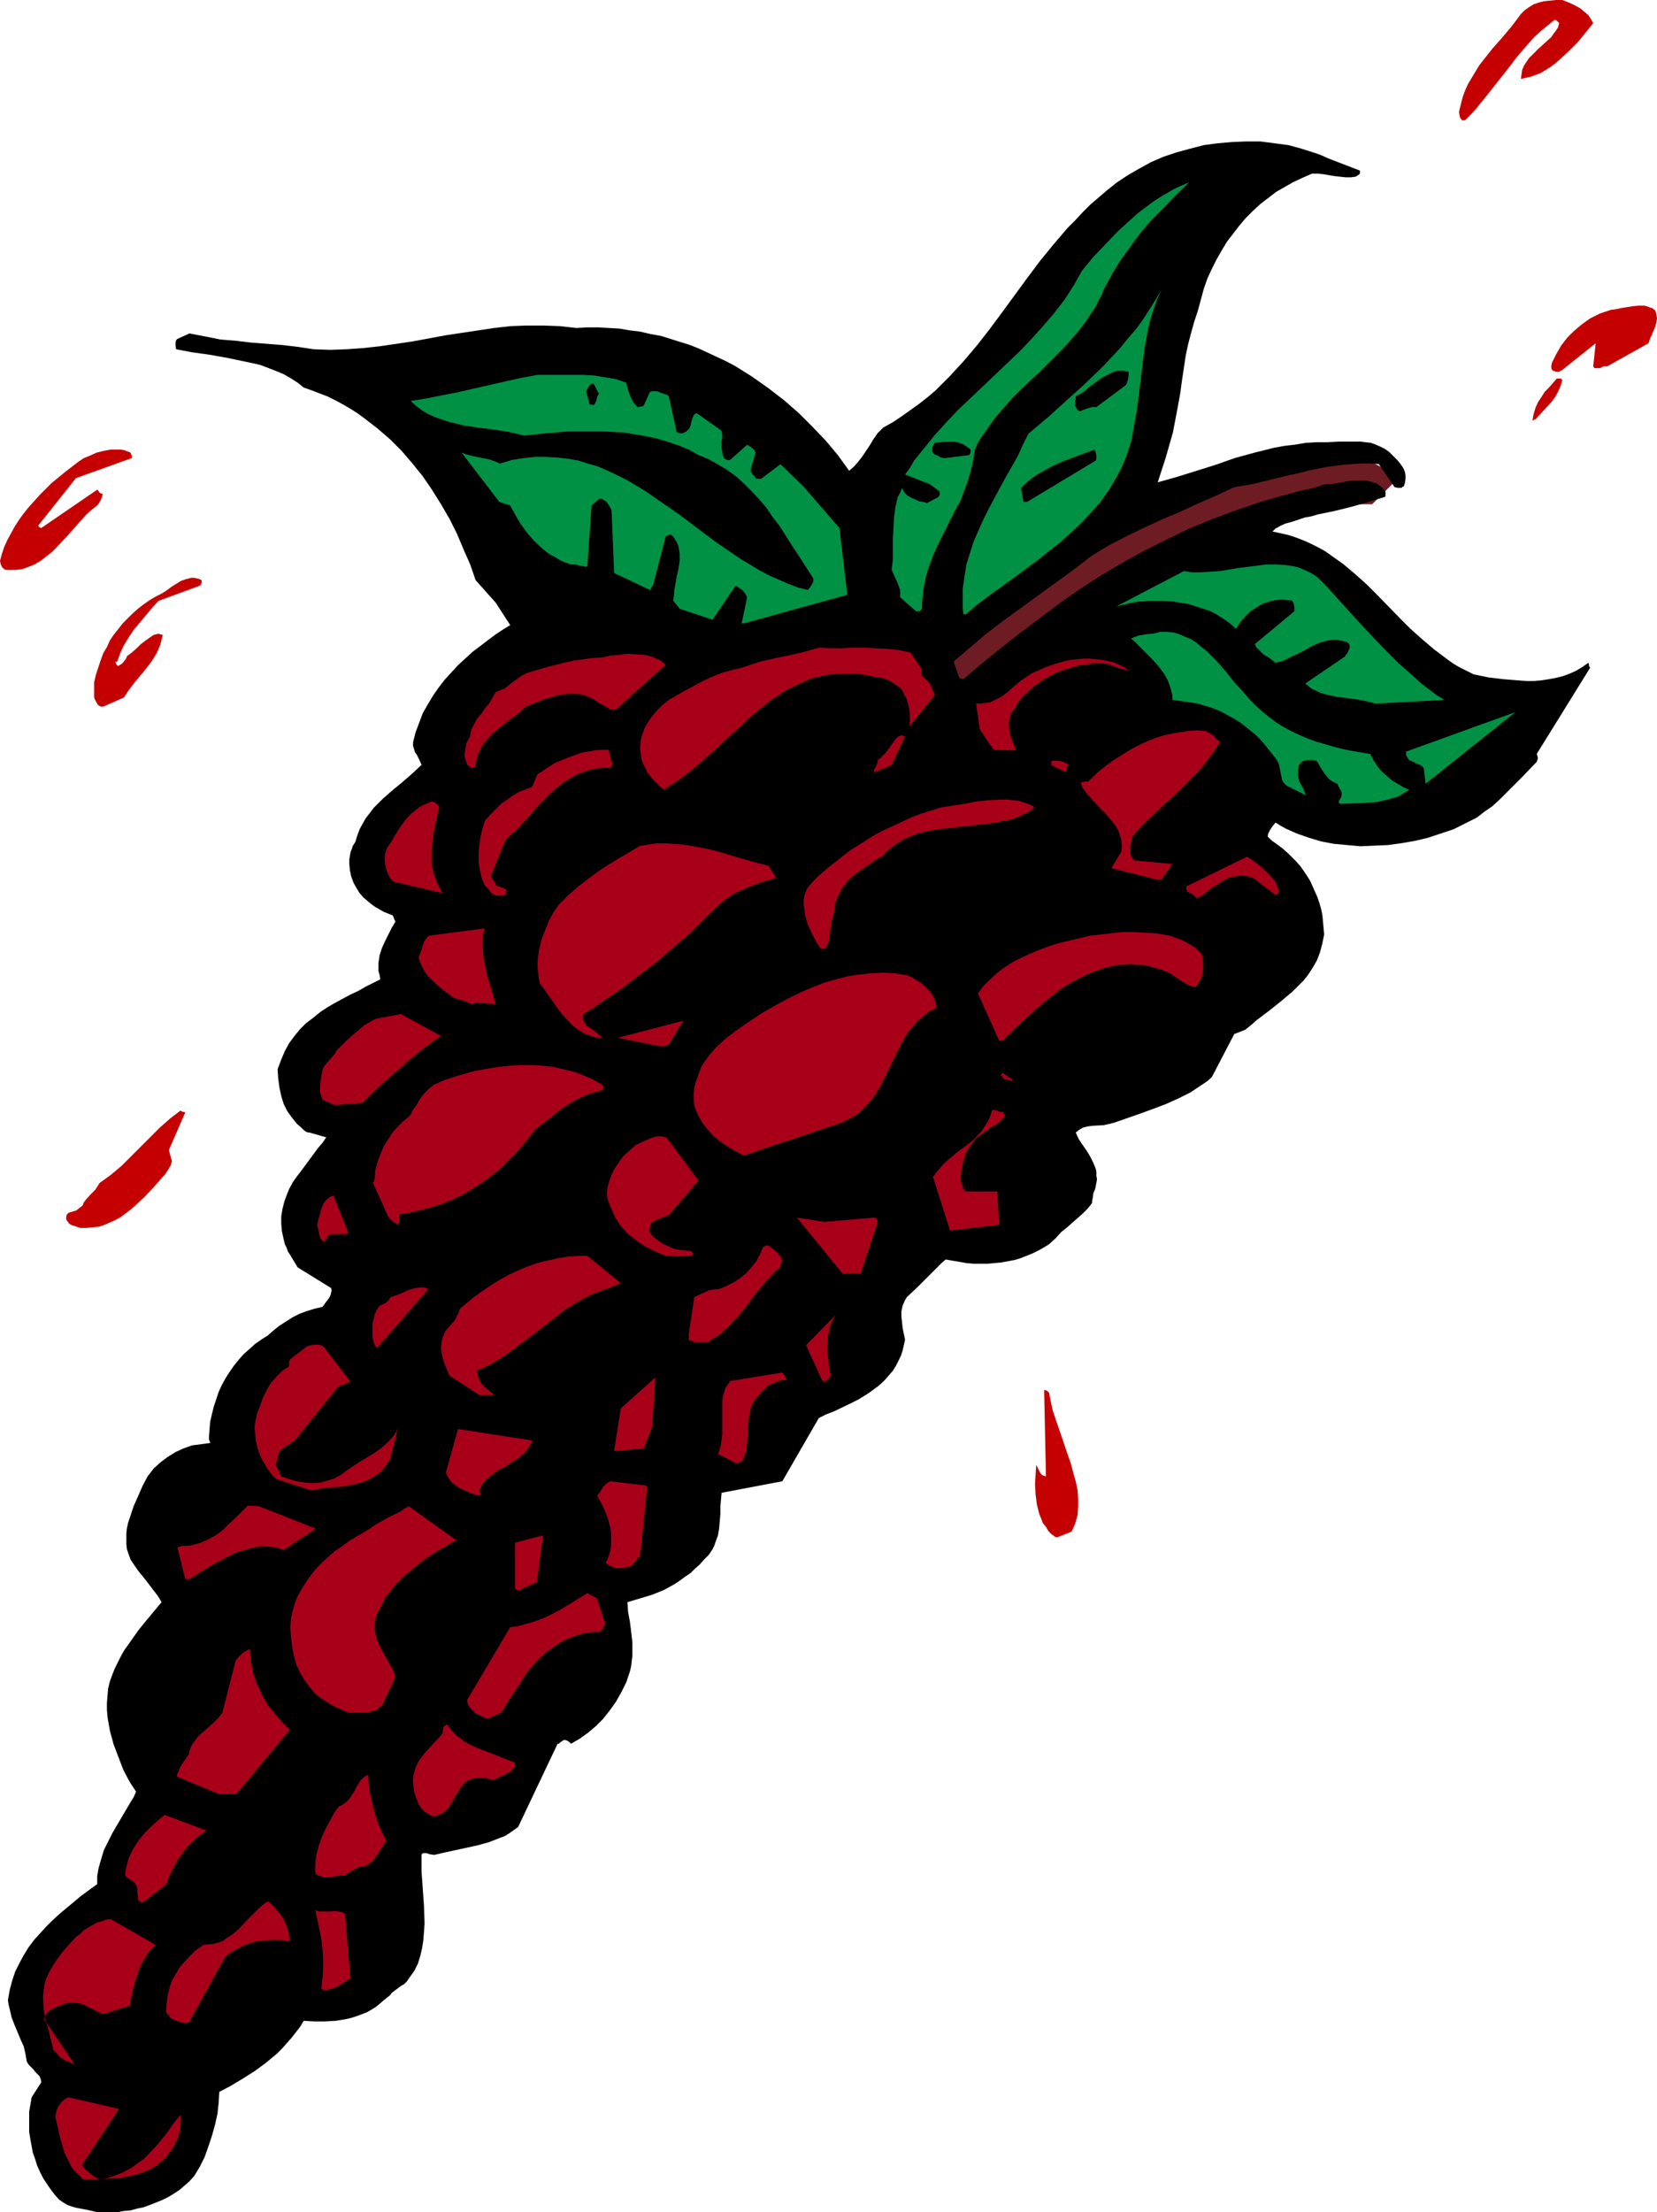 <?xml version="1.0" encoding="UTF-8" standalone="no"?>
<svg
   version="1.0"
   width="116.647mm"
   height="155.668mm"
   id="svg64"
   sodipodi:docname="Grapes 17.wmf"
   xmlns:inkscape="http://www.inkscape.org/namespaces/inkscape"
   xmlns:sodipodi="http://sodipodi.sourceforge.net/DTD/sodipodi-0.dtd"
   xmlns="http://www.w3.org/2000/svg"
   xmlns:svg="http://www.w3.org/2000/svg">
  <sodipodi:namedview
     id="namedview64"
     pagecolor="#ffffff"
     bordercolor="#000000"
     borderopacity="0.25"
     inkscape:showpageshadow="2"
     inkscape:pageopacity="0.0"
     inkscape:pagecheckerboard="0"
     inkscape:deskcolor="#d1d1d1"
     inkscape:document-units="mm" />
  <defs
     id="defs1">
    <pattern
       id="WMFhbasepattern"
       patternUnits="userSpaceOnUse"
       width="6"
       height="6"
       x="0"
       y="0" />
  </defs>
  <path
     style="fill:#6e1c24;fill-opacity:1;fill-rule:evenodd;stroke:none"
     d="m 253.242,171.448 v 7.433 l 7.434,7.433 15.03,-14.866 29.736,-15.028 29.736,-22.3 h 22.302 7.596 l 7.434,-7.433 -15.03,-7.433 h -14.706 l -15.03,7.433 -14.868,7.433 -29.898,7.433 -14.868,14.866 z"
     id="path1" />
  <path
     style="fill:#000000;fill-opacity:1;fill-rule:evenodd;stroke:none"
     d="m 25.858,588.353 h 1.778 3.555 l 1.778,-0.323 1.778,-0.162 1.778,-0.485 1.616,-0.323 1.778,-0.646 1.616,-0.646 1.616,-0.646 1.616,-0.808 1.616,-0.97 1.454,-0.97 1.293,-1.131 1.293,-1.131 1.293,-1.454 1.454,-2.424 1.293,-2.585 0.97,-2.747 0.97,-2.909 0.808,-2.909 0.646,-2.909 0.323,-2.909 0.162,-2.909 3.071,-1.616 3.232,-1.939 3.071,-1.939 3.071,-2.262 2.909,-2.424 1.454,-1.454 1.131,-1.293 1.293,-1.454 1.131,-1.454 1.131,-1.454 0.97,-1.616 2.747,0.162 h 2.909 l 2.909,-0.162 2.909,-0.485 1.293,-0.323 1.454,-0.485 1.293,-0.485 1.293,-0.485 1.131,-0.646 1.293,-0.808 0.97,-0.808 1.131,-0.97 0.808,-0.646 0.808,-0.646 0.485,-0.646 0.646,-0.485 1.293,-0.97 0.646,-0.485 0.646,-0.323 0.808,-0.808 0.646,-0.97 1.293,-1.778 0.97,-1.939 0.646,-2.101 0.485,-2.101 0.323,-2.101 0.162,-2.262 0.162,-2.101 -0.162,-4.686 -0.323,-4.525 -0.323,-4.686 v -2.101 -2.262 l 0.162,-0.323 0.323,-0.162 h 0.323 0.485 l 0.97,0.323 1.131,0.162 2.747,-0.646 5.98,-1.293 2.909,-0.646 2.909,-0.808 2.909,-1.131 1.293,-0.485 1.293,-0.808 1.131,-0.808 1.131,-0.808 10.505,-22.138 h 0.323 l 0.323,-0.323 0.485,-0.323 0.485,-0.323 h 0.485 l 0.485,0.162 0.485,0.323 0.485,0.485 2.263,-1.293 2.263,-1.616 2.101,-1.778 1.939,-1.939 1.778,-2.262 1.616,-2.262 1.454,-2.585 1.293,-2.585 0.485,-1.454 0.485,-1.454 0.323,-1.293 0.162,-1.454 0.162,-1.293 v -1.293 -2.585 l -0.323,-2.747 -0.323,-2.585 -0.485,-2.585 -0.162,-2.585 3.232,-0.97 3.232,-0.97 3.232,-1.293 1.454,-0.808 1.454,-0.808 1.454,-0.97 1.293,-0.97 1.454,-0.97 1.131,-1.131 1.293,-1.131 1.131,-1.293 1.293,-1.293 0.97,-1.454 0.485,-0.97 0.323,-0.97 0.646,-1.778 0.323,-1.939 0.162,-1.939 0.162,-1.939 v -1.778 l 0.162,-1.939 0.162,-1.778 16.161,-3.07 9.697,-16.805 1.939,-0.97 2.101,-0.808 4.04,-1.939 2.586,-1.293 2.586,-1.616 2.424,-1.778 1.131,-0.97 0.97,-0.97 0.97,-1.131 0.97,-1.131 0.808,-1.293 0.646,-1.293 0.646,-1.293 0.485,-1.454 0.323,-1.454 0.323,-1.454 -0.646,-3.07 -0.162,-1.616 -0.162,-1.454 v -1.454 l 0.323,-1.454 0.485,-1.131 0.323,-0.646 0.323,-0.485 2.909,-2.747 2.747,-2.747 1.293,-1.293 1.131,-1.131 1.131,-1.131 1.131,-0.97 1.778,0.323 1.939,0.323 1.778,0.323 1.939,0.162 h 1.778 1.939 l 1.778,-0.162 1.778,-0.162 1.778,-0.323 1.778,-0.323 1.616,-0.485 1.616,-0.646 1.616,-0.646 1.616,-0.808 1.454,-0.808 1.293,-0.808 1.778,-1.616 1.454,-1.616 1.616,-1.293 1.454,-1.293 2.747,-2.424 1.293,-1.293 1.131,-1.454 v -0.646 l 0.162,-0.646 0.162,-1.293 0.485,-1.131 0.162,-0.808 0.162,-0.808 0.162,-0.97 -0.162,-0.97 v -0.97 l -0.162,-0.808 -0.646,-1.616 -0.808,-1.616 -0.97,-1.616 -1.131,-1.616 -0.97,-1.454 -0.808,-1.778 0.485,-0.323 0.323,-0.323 1.131,-0.646 1.293,-0.323 1.293,-0.162 2.909,-0.162 1.454,-0.323 1.293,-0.323 6.949,-2.424 3.555,-1.293 3.394,-1.293 3.232,-1.454 3.232,-1.616 2.909,-1.939 1.454,-0.97 1.293,-1.131 5.98,-11.473 2.909,-1.131 1.616,-1.293 1.454,-1.293 3.232,-2.424 3.232,-2.585 3.071,-2.585 1.454,-1.454 1.454,-1.454 1.293,-1.616 1.131,-1.778 1.131,-1.939 0.808,-2.101 0.646,-2.424 0.485,-2.424 -0.162,-1.778 -0.162,-1.778 -0.162,-1.616 -0.323,-1.616 -0.485,-1.616 -0.485,-1.454 -0.646,-1.454 -0.646,-1.454 -0.646,-1.454 -0.808,-1.293 -0.97,-1.454 -0.808,-1.131 -1.131,-1.293 -1.131,-1.131 -1.131,-1.131 -1.293,-1.131 -1.939,-1.454 -1.131,-0.808 -0.97,-0.97 0.162,-0.808 0.485,-0.97 0.646,-0.97 0.808,-0.97 1.293,0.808 1.454,0.808 2.909,1.293 3.232,1.131 3.232,0.97 3.394,0.646 3.555,0.323 3.555,0.323 3.555,-0.162 3.717,-0.162 3.555,-0.485 3.717,-0.646 3.394,-0.808 3.394,-1.131 3.394,-1.131 3.232,-1.616 2.909,-1.454 2.101,-1.616 2.101,-1.454 1.939,-1.778 1.939,-1.939 3.879,-3.878 4.04,-4.201 0.162,-0.485 0.162,-0.485 -0.162,-0.646 -0.162,-0.485 14.222,-22.946 -0.162,-0.162 -0.162,-0.323 v -0.162 -0.162 l -0.162,-0.485 -1.616,1.131 -1.616,0.97 -1.778,0.808 -1.778,0.646 -1.939,0.485 -1.778,0.323 -2.101,0.323 -1.939,0.162 h -1.939 l -2.101,-0.162 -4.04,-0.323 -4.04,-0.485 -3.879,-0.808 -1.939,-0.97 -1.939,-0.97 -1.616,-0.97 -1.778,-1.293 -3.232,-2.424 -3.232,-2.747 -3.071,-2.747 -2.909,-2.909 -5.818,-5.979 -2.909,-2.909 -3.071,-2.747 -3.071,-2.585 -3.394,-2.424 -1.616,-1.131 -1.778,-0.97 -1.939,-0.97 -1.778,-0.808 -2.101,-0.808 -1.939,-0.646 -2.101,-0.485 -2.263,-0.485 0.323,-0.323 0.485,-0.485 0.646,-0.323 0.485,-0.323 1.454,-0.646 1.778,-0.485 3.394,-1.131 1.778,-0.323 1.616,-0.485 4.687,-0.97 4.525,-1.131 4.525,-1.293 4.202,-1.293 0.162,-0.162 v -0.323 -0.97 l -0.646,-0.808 -0.808,-0.646 -0.808,-0.646 -1.131,-0.323 -0.97,-0.323 -0.97,-0.162 h -1.131 -1.131 l -2.424,0.162 -2.263,0.485 -2.263,0.323 h -0.97 l -1.131,0.162 -0.808,0.323 -0.485,0.162 -0.646,0.162 -0.323,0.162 -3.717,0.808 -3.555,0.97 -3.555,0.97 -3.394,0.97 -3.232,1.131 -3.394,1.131 -6.464,2.424 -6.303,2.585 -5.98,2.909 -5.818,2.909 -5.818,3.232 -5.495,3.232 -5.495,3.555 -5.333,3.717 -5.172,3.878 -5.172,3.878 -5.172,4.04 -5.172,4.201 -5.172,4.363 h -0.162 l -0.323,-0.162 h -0.323 l -0.323,-0.323 -1.454,-4.201 4.363,-3.717 4.363,-3.717 4.687,-3.555 4.687,-3.393 9.535,-6.948 4.687,-3.393 4.363,-3.393 4.525,-2.747 4.687,-2.424 4.687,-2.262 4.848,-2.262 4.687,-1.939 4.848,-2.262 4.848,-2.101 4.848,-2.262 4.848,-0.808 9.858,-2.424 2.424,-0.485 2.424,-0.646 4.687,-0.97 2.424,-0.323 2.424,-0.323 2.424,-0.162 2.263,-0.162 h 2.263 l 2.424,0.162 4.202,6.14 0.808,0.162 h 0.485 0.323 0.162 0.162 l 0.162,-0.323 h 0.323 l 0.323,-0.97 0.162,-1.131 v -0.808 l -0.162,-0.97 -0.323,-0.808 -0.485,-0.808 -0.485,-0.646 -0.646,-0.808 -1.131,-1.131 -1.131,-1.131 -1.131,-0.808 -1.293,-0.646 -1.131,-0.485 -1.293,-0.485 -1.454,-0.162 -1.293,-0.162 h -2.909 -2.747 l -3.071,0.162 h -2.909 l -2.909,0.162 -2.909,0.485 -2.747,0.323 -2.747,0.485 -2.586,0.646 -2.586,0.646 -5.333,1.454 -5.01,1.778 -5.172,1.616 -5.172,1.616 -5.172,1.454 2.101,-6.464 0.97,-3.393 0.97,-3.393 0.646,-3.393 0.646,-3.393 0.646,-3.555 0.485,-3.555 0.485,-3.232 0.485,-3.232 0.646,-3.07 0.808,-3.07 0.808,-2.909 0.97,-2.909 1.616,-5.979 0.97,-2.747 1.131,-2.424 1.293,-2.585 1.293,-2.262 1.454,-2.424 1.616,-2.101 1.616,-2.101 1.778,-2.101 1.939,-1.939 1.939,-1.778 2.101,-1.616 2.101,-1.616 2.263,-1.293 2.263,-1.293 2.424,-1.131 2.586,-1.131 h 1.616 l 1.454,0.162 2.909,0.485 2.909,0.323 h 1.454 l 1.293,-0.162 0.485,-0.323 0.485,-0.323 0.162,-0.323 v -0.323 -0.323 l -8.404,-3.232 -1.778,-0.808 -1.778,-0.646 -3.555,-1.131 -3.555,-0.97 -3.717,-0.485 -3.717,-0.485 h -3.879 l -3.717,0.162 -3.717,0.323 -3.717,0.485 -3.717,0.97 -3.555,0.97 -3.394,1.131 -3.394,1.454 -3.232,1.778 -3.071,1.778 -2.909,1.939 -2.424,1.939 -2.263,1.939 -2.263,1.939 -2.101,2.101 -1.939,2.101 -2.101,2.101 -3.717,4.363 -3.555,4.363 -3.394,4.525 -6.626,9.049 -3.232,4.363 -3.394,4.363 -3.555,4.201 -3.717,4.04 -1.939,1.939 -1.939,1.939 -2.101,1.778 -2.263,1.778 -2.263,1.616 -2.263,1.616 -2.424,1.616 -2.586,1.454 -1.454,1.454 -1.131,1.616 -0.97,1.616 -0.97,1.454 -0.97,1.454 -1.131,1.454 -1.131,1.293 -1.293,1.131 -2.909,-4.04 -3.232,-3.878 -3.555,-3.717 -3.717,-3.717 -3.879,-3.393 -4.202,-3.232 -4.363,-3.07 -4.363,-2.747 -2.424,-1.293 -2.424,-1.131 -2.424,-1.131 -2.424,-1.131 -2.424,-0.97 -2.586,-0.808 -2.586,-0.808 -2.586,-0.808 -2.747,-0.485 -2.747,-0.646 -2.747,-0.323 -2.747,-0.485 -2.909,-0.162 -2.747,-0.162 h -2.909 l -2.909,0.162 -4.363,-0.485 -4.363,-0.162 h -4.525 l -4.363,0.162 -4.202,0.485 -4.363,0.646 -8.565,1.293 -8.727,1.616 -4.363,0.646 -4.363,0.646 -4.363,0.485 -4.525,0.323 -4.363,0.162 -4.525,-0.162 -4.202,-0.646 -4.202,-0.485 -8.242,-0.646 -4.04,-0.485 -4.04,-0.323 -4.04,-0.808 -4.202,-0.808 -3.232,1.454 -0.323,0.323 -0.162,0.646 v 0.808 l 0.162,0.97 4.202,0.808 4.687,0.646 4.525,0.808 4.687,0.97 2.263,0.485 2.101,0.485 2.101,0.808 2.101,0.808 1.939,0.808 1.939,1.131 1.778,1.131 1.616,1.293 2.263,0.808 2.101,0.808 2.101,0.808 1.939,0.97 2.101,1.131 1.939,1.131 1.778,1.131 1.778,1.293 3.555,2.747 3.394,2.909 3.071,3.07 2.909,3.393 2.747,3.393 2.424,3.555 2.424,3.878 2.263,3.878 1.939,3.878 1.778,4.201 1.778,4.04 1.454,4.201 5.333,5.979 3.879,5.979 -2.101,1.293 -1.939,1.293 -1.939,1.454 -2.101,1.616 -1.939,1.454 -1.939,1.778 -1.939,1.778 -1.778,1.939 -1.778,1.939 -1.616,2.101 -1.454,2.101 -1.454,2.424 -1.293,2.262 -0.97,2.585 -0.97,2.585 -0.646,2.585 v 0.97 l 0.323,0.97 0.162,0.646 0.485,0.646 0.646,1.293 0.646,1.454 -2.424,2.262 -2.586,2.262 -2.747,2.262 -2.586,2.262 -1.131,1.131 -1.293,1.293 -0.97,1.293 -1.131,1.454 -0.808,1.454 -0.808,1.454 -0.646,1.778 -0.485,1.616 -0.646,0.97 -0.323,0.97 -0.323,0.808 -0.162,0.97 -0.162,0.97 v 0.97 l 0.162,1.778 0.323,1.616 0.646,1.778 0.808,1.454 0.808,1.293 0.97,1.131 1.131,0.97 0.97,0.808 1.131,0.808 2.263,1.293 2.424,0.97 v 0.162 l 0.162,0.323 0.162,0.485 0.323,0.646 -0.97,1.616 -0.808,1.616 -0.97,1.939 -0.808,1.778 -0.646,1.939 -0.162,1.131 -0.162,0.97 v 0.97 1.131 l 0.323,1.131 0.162,1.131 -3.879,1.939 -1.939,1.131 -2.101,0.97 -4.202,2.262 -1.939,1.131 -1.939,1.293 -1.778,1.454 -1.939,1.454 -1.616,1.616 -1.454,1.778 -1.454,1.939 -1.131,2.101 -0.97,2.262 -0.97,2.585 0.162,2.424 0.323,2.424 0.485,2.262 0.646,2.101 0.97,1.939 1.293,1.778 1.293,1.616 0.97,0.808 0.808,0.808 0.646,0.485 0.485,0.162 h 0.162 0.162 l 4.525,1.293 -0.97,1.454 -1.131,1.293 -2.263,3.07 -2.263,3.07 -1.131,1.454 -1.131,1.616 -0.97,1.778 -0.646,1.616 -0.646,1.778 -0.485,1.939 -0.323,1.939 v 1.939 l 0.162,1.939 0.485,2.262 0.323,1.293 0.485,0.97 0.323,0.97 0.646,0.97 0.97,1.616 0.97,1.616 8.889,5.494 0.162,0.646 -0.162,0.646 -0.162,0.646 -0.323,0.646 -0.485,0.646 -0.485,0.646 -0.808,1.131 -2.101,0.485 -2.101,0.646 -1.778,0.646 -1.939,0.97 -1.778,1.131 -1.778,1.131 -1.616,1.293 -1.454,1.293 -1.778,1.131 -1.616,1.131 -1.616,1.454 -1.454,1.293 -1.293,1.454 -1.293,1.616 -1.131,1.616 -1.131,1.778 -0.97,1.778 -0.808,1.778 -0.646,1.939 -0.646,1.939 -0.485,1.939 -0.485,2.101 -0.162,1.939 -0.162,2.101 v 0.646 l 0.162,0.485 0.162,0.323 v 0.162 l -2.424,0.323 -2.424,0.323 -2.263,0.808 -2.101,0.97 -2.101,1.293 -1.939,1.454 -1.778,1.616 -1.616,2.101 -1.293,2.424 -1.131,2.585 -1.293,2.909 -0.97,2.909 -0.485,1.454 -0.323,1.454 -0.162,1.454 v 1.454 1.454 l 0.162,1.293 0.485,1.454 0.485,1.293 0.97,1.454 1.131,1.616 2.101,2.585 1.939,2.585 1.131,1.454 0.97,1.616 -4.04,4.848 -2.101,2.585 -1.939,2.747 -1.939,2.747 -0.808,1.454 -0.808,1.616 -0.808,1.616 -0.646,1.616 -0.646,1.778 -0.485,1.939 -0.162,1.939 -0.162,1.939 v 1.778 l 0.162,1.939 0.323,1.939 0.323,1.778 0.485,1.778 0.485,1.778 1.293,3.393 1.293,3.393 1.616,3.07 1.778,2.747 -0.646,1.454 -0.808,1.293 -1.616,2.747 -1.616,2.747 -1.616,2.747 -1.454,2.909 -0.808,1.616 -0.485,1.616 -0.485,1.616 -0.485,1.778 -0.323,1.939 v 2.101 l -4.202,3.07 -3.879,3.232 -1.939,1.616 -1.778,1.616 -1.778,1.778 -1.616,1.778 -1.616,1.778 -1.454,1.939 -1.293,2.101 -1.131,2.101 -1.131,2.262 -0.808,2.424 -0.646,2.424 -0.485,2.747 0.162,1.131 0.323,1.293 0.485,2.101 0.808,2.101 1.616,3.878 0.808,1.778 0.485,2.101 0.162,0.97 0.162,0.97 0.485,0.808 1.293,1.293 0.485,0.646 0.646,0.646 0.485,0.485 0.323,0.808 0.162,0.808 -2.586,4.04 -0.323,1.939 -0.323,1.778 v 1.778 1.939 1.778 l 0.323,1.939 0.323,1.778 0.323,1.778 0.646,1.778 0.485,1.616 0.808,1.778 0.808,1.616 0.97,1.454 0.97,1.454 1.131,1.454 1.131,1.293 1.131,0.808 1.131,0.646 1.293,0.485 1.293,0.323 2.586,0.485 1.454,0.323 z"
     id="path2" />
  <path
     style="fill:#a80019;fill-opacity:1;fill-rule:evenodd;stroke:none"
     d="m 22.787,579.627 h 2.747 l 3.071,-0.162 3.071,-0.162 3.071,-0.646 1.454,-0.323 1.454,-0.485 1.454,-0.485 1.293,-0.646 1.293,-0.808 1.131,-0.97 1.131,-0.97 0.97,-1.293 0.808,-0.97 0.646,-1.293 0.646,-1.131 0.485,-1.293 0.323,-1.293 0.162,-1.454 0.162,-1.454 -0.162,-1.293 -2.101,2.585 -0.97,1.454 -0.97,1.293 -2.263,2.747 -2.263,2.424 -1.293,1.293 -1.454,0.97 -1.454,1.131 -1.454,0.808 -1.616,0.808 -1.778,0.646 -1.778,0.646 -2.101,0.323 -0.646,-0.323 -0.646,-0.323 -1.293,-0.97 -1.293,-1.131 -0.485,-0.646 -0.323,-0.485 9.858,-14.866 -13.414,-3.07 -0.808,0.323 -0.646,0.485 -0.485,0.485 -0.485,0.646 -0.485,0.808 -0.323,0.808 -0.162,0.808 -0.162,0.808 0.646,2.585 0.485,2.424 0.646,2.262 0.646,2.262 0.97,1.939 0.97,1.939 0.646,0.808 0.808,0.808 0.808,0.808 0.808,0.808 z"
     id="path3" />
  <path
     style="fill:#a80019;fill-opacity:1;fill-rule:evenodd;stroke:none"
     d="m 19.878,549.087 -8.08,-11.958 0.162,-0.808 0.323,-0.646 0.323,-0.646 0.646,-0.323 1.454,-0.808 0.808,-0.323 0.808,-0.323 0.808,-0.323 0.808,-0.162 0.808,-0.162 h 0.808 l 1.454,0.162 1.454,0.485 1.293,0.646 1.293,0.646 1.293,0.646 1.131,0.485 7.111,-2.262 0.323,-2.101 0.485,-2.262 0.646,-2.262 0.646,-2.101 0.808,-2.101 1.131,-1.939 1.131,-1.778 0.808,-0.808 0.808,-0.808 -11.798,-6.787 h -1.131 l -1.293,0.485 -1.293,0.323 -1.131,0.646 -1.131,0.646 -1.293,0.808 -0.97,0.97 -1.131,0.808 -1.939,2.101 -1.939,2.262 -1.616,2.262 -1.293,2.101 -0.646,1.293 -0.646,1.454 -0.323,1.293 -0.162,1.293 -0.162,1.293 v 1.454 l 0.162,2.585 0.485,2.747 0.808,2.585 0.323,1.454 0.323,1.293 0.646,2.585 0.808,0.808 0.646,0.808 0.646,0.485 0.646,0.485 1.454,0.646 z"
     id="path4" />
  <path
     style="fill:#a80019;fill-opacity:1;fill-rule:evenodd;stroke:none"
     d="m 50.261,537.937 9.697,-17.613 1.616,-1.131 1.939,-1.131 2.101,-0.97 2.101,-0.646 2.263,-0.323 2.263,-0.162 h 2.424 l 2.424,0.323 -0.162,-1.616 -0.323,-1.454 -0.485,-1.454 -0.646,-1.293 -0.808,-1.293 -1.131,-1.293 -0.97,-1.131 -1.293,-1.131 -1.131,0.808 -1.131,0.97 -1.778,1.778 -1.939,1.939 -1.778,1.939 -1.939,1.616 -1.131,0.646 -0.97,0.808 -1.293,0.485 -1.131,0.323 -1.454,0.162 -1.454,0.162 -2.101,1.454 -1.778,1.778 -1.778,1.939 -0.808,0.97 -0.646,1.131 -0.646,1.131 -0.646,1.131 -0.485,1.293 -0.323,1.293 -0.323,1.293 -0.162,1.293 -0.162,1.454 v 1.454 0.485 l 0.323,0.323 0.323,0.323 0.323,0.485 0.323,0.323 0.323,0.162 0.97,0.485 1.131,0.323 1.293,0.323 z"
     id="path5" />
  <path
     style="fill:#a80019;fill-opacity:1;fill-rule:evenodd;stroke:none"
     d="m 85.815,529.211 h 1.131 l 0.97,-0.162 0.97,-0.323 0.808,-0.323 1.778,-1.131 1.778,-1.131 -1.454,-17.129 -0.808,-0.485 -0.97,-0.162 -0.97,-0.162 -1.131,0.162 h -1.939 -0.97 l -1.131,-0.323 1.131,5.171 0.485,2.585 0.323,2.585 0.162,2.585 v 2.585 l -0.162,2.585 -0.323,2.585 z"
     id="path6" />
  <path
     style="fill:#a80019;fill-opacity:1;fill-rule:evenodd;stroke:none"
     d="m 38.302,505.78 5.98,-4.686 0.808,-2.262 0.97,-1.939 1.131,-2.101 1.293,-1.778 1.293,-1.778 1.616,-1.616 1.616,-1.454 1.939,-1.293 -11.151,-4.201 -1.939,1.616 -1.778,1.616 -1.616,1.616 -1.454,1.778 -1.293,1.939 -0.646,1.131 -0.485,1.131 -0.485,1.131 -0.323,1.293 -0.323,1.293 -0.162,1.454 0.162,0.323 0.323,0.323 0.646,0.485 0.808,0.485 0.485,0.323 0.323,0.485 0.323,0.485 0.162,0.485 v 1.131 l 0.162,1.131 v 0.646 l 0.323,0.646 0.323,0.162 0.323,0.162 h 0.323 z"
     id="path7" />
  <path
     style="fill:#a80019;fill-opacity:1;fill-rule:evenodd;stroke:none"
     d="m 86.784,499.317 5.01,-0.646 3.879,-2.262 h 1.131 l 1.131,-0.485 0.808,-0.646 0.808,-0.808 0.646,-0.97 0.646,-0.97 1.293,-1.939 0.646,-0.97 -0.808,-1.616 -0.97,-2.101 -0.808,-2.101 -0.646,-2.262 -0.646,-2.424 -0.485,-2.424 -0.323,-2.424 -0.162,-2.262 -0.646,0.323 -0.485,0.323 -0.97,0.97 -0.808,1.293 -0.646,1.293 -0.808,1.293 -0.808,1.131 -0.485,0.485 -0.646,0.485 -0.646,0.485 -0.808,0.323 -1.293,1.778 -1.131,2.101 -1.131,2.101 -0.97,2.101 -0.808,2.262 -0.646,2.424 -0.323,2.424 v 1.131 1.131 l 0.162,0.323 0.162,0.323 0.646,0.323 0.97,0.323 z"
     id="path8" />
  <path
     style="fill:#a80019;fill-opacity:1;fill-rule:evenodd;stroke:none"
     d="m 115.551,482.996 h 0.646 l 0.97,-0.485 0.808,-0.485 0.646,-0.485 0.646,-0.646 0.97,-1.616 0.97,-1.616 0.97,-1.616 0.485,-0.808 0.646,-0.646 0.646,-0.646 0.646,-0.485 0.97,-0.323 0.97,-0.323 h 1.293 1.293 l 0.97,0.323 1.131,0.323 4.525,-2.262 0.323,-0.323 0.485,-0.485 0.323,-0.646 0.162,-0.97 -2.586,-0.97 -2.424,-0.97 -5.01,-1.939 -2.424,-1.131 -1.131,-0.646 -0.97,-0.808 -0.97,-0.646 -0.97,-0.97 -0.808,-0.97 -0.808,-1.131 -0.323,0.162 -0.162,0.162 -0.323,0.162 -0.162,0.323 -0.162,0.808 v 0.646 l -1.131,1.454 -1.293,1.293 -1.293,1.454 -1.293,1.454 -1.131,1.454 -0.485,0.808 -0.485,0.97 -0.323,0.97 -0.323,1.131 -0.162,1.131 v 1.131 l 0.162,1.616 0.323,1.454 0.485,1.293 0.485,1.293 0.646,0.97 0.808,0.97 0.97,0.646 1.131,0.646 z"
     id="path9" />
  <path
     style="fill:#a80019;fill-opacity:1;fill-rule:evenodd;stroke:none"
     d="m 58.341,477.179 h 4.525 l 14.222,-17.129 -2.101,-2.101 -1.939,-2.262 -1.939,-2.424 -1.454,-2.585 -0.646,-1.454 -0.646,-1.293 -0.485,-1.454 -0.485,-1.454 -0.323,-1.616 -0.323,-1.454 -0.162,-1.616 v -1.616 h -0.485 l -0.646,0.323 -0.485,0.323 -0.485,0.323 -0.97,0.97 -0.808,0.97 -3.555,13.897 -1.131,1.454 -1.131,1.131 -2.747,2.424 -1.293,1.131 -1.131,1.454 -0.485,0.646 -0.485,0.97 -0.323,0.808 -0.162,0.97 -1.131,1.616 -0.97,1.454 -0.323,0.646 -0.323,0.808 -0.323,0.646 -0.162,0.808 z"
     id="path10" />
  <path
     style="fill:#a80019;fill-opacity:1;fill-rule:evenodd;stroke:none"
     d="m 129.611,457.141 3.717,-1.616 2.101,-3.393 2.263,-3.393 2.263,-3.555 1.293,-1.616 1.454,-1.616 1.454,-1.454 1.454,-1.293 1.778,-1.293 1.778,-1.131 1.939,-0.97 2.101,-0.808 2.263,-0.646 2.424,-0.323 h 1.454 0.323 l 0.162,-0.162 0.485,-0.646 0.323,-0.646 0.323,-0.808 -2.101,-6.625 -2.586,-1.454 -4.687,2.909 -2.424,1.454 -2.424,1.293 -2.424,1.131 -2.747,0.97 -2.909,0.808 -1.293,0.323 -1.616,0.162 -11.474,19.391 0.162,0.97 0.323,0.646 0.646,0.808 0.646,0.646 0.808,0.646 0.97,0.485 z"
     id="path11" />
  <path
     style="fill:#a80019;fill-opacity:1;fill-rule:evenodd;stroke:none"
     d="m 93.249,455.525 h 2.586 1.131 l 1.293,-0.162 1.131,-0.323 1.131,-0.485 0.323,-0.323 0.485,-0.485 0.485,-0.485 0.323,-0.485 0.323,-0.97 0.485,-0.97 1.454,-3.07 0.323,-0.808 0.485,-1.131 -0.808,-1.939 -1.131,-2.101 -1.131,-1.939 -1.131,-2.101 -0.485,-1.131 -0.323,-0.97 -0.323,-1.293 -0.162,-1.131 v -1.131 l 0.162,-1.293 0.323,-1.293 0.646,-1.293 0.808,-1.616 0.808,-1.616 1.131,-1.454 1.131,-1.454 1.131,-1.293 1.293,-1.293 2.747,-2.262 2.747,-2.262 2.909,-1.939 3.071,-1.778 2.747,-1.616 -12.606,-9.049 -1.131,0.646 -1.131,0.808 -2.747,1.293 -2.586,1.454 -1.454,0.808 -1.293,0.97 -3.879,2.262 -1.778,1.131 -1.778,1.293 -1.939,1.293 -1.616,1.454 -1.616,1.454 -1.616,1.616 -1.293,1.616 -1.293,1.778 -1.131,1.778 -1.131,1.939 -0.808,1.939 -0.646,2.101 -0.485,2.262 -0.162,2.262 0.162,2.747 0.323,2.585 0.485,2.424 0.646,2.262 0.97,2.101 1.131,1.939 1.454,1.939 1.454,1.778 2.263,1.616 2.101,1.293 1.131,0.646 1.293,0.485 1.293,0.646 z"
     id="path12" />
  <path
     style="fill:#a80019;fill-opacity:1;fill-rule:evenodd;stroke:none"
     d="m 137.853,423.046 5.01,-2.262 1.616,-12.443 -7.434,1.939 v 12.281 z"
     id="path13" />
  <path
     style="fill:#a80019;fill-opacity:1;fill-rule:evenodd;stroke:none"
     d="m 50.422,419.975 1.293,-0.808 1.293,-0.808 2.747,-1.778 3.071,-1.616 3.071,-1.616 1.454,-0.646 1.778,-0.485 1.616,-0.485 1.616,-0.323 1.778,-0.162 1.778,0.162 1.778,0.162 1.778,0.646 8.565,-5.656 -15.191,-5.979 -2.909,-0.162 -3.232,3.232 -1.778,1.616 -1.616,1.616 -1.939,1.454 -2.101,1.131 -1.131,0.485 -1.131,0.485 -1.293,0.323 -1.293,0.323 h -0.97 -0.808 l -0.646,0.162 -0.808,0.323 2.101,8.403 z"
     id="path14" />
  <path
     style="fill:#a80019;fill-opacity:1;fill-rule:evenodd;stroke:none"
     d="m 163.872,417.067 h 1.454 0.808 l 0.808,-0.323 0.808,-0.162 0.646,-0.485 0.485,-0.646 0.485,-0.646 0.323,-0.485 0.485,-0.323 0.162,-0.323 v -0.162 l 1.778,-17.129 v -0.646 l -0.162,-0.646 -9.535,-1.131 -0.646,0.323 -0.485,0.323 -0.485,0.485 -0.323,0.323 -0.646,1.131 -0.97,1.293 1.131,1.939 0.97,2.101 0.808,2.101 0.646,2.424 0.162,1.131 v 1.131 1.293 1.131 l -0.162,1.131 -0.323,1.293 -0.485,1.131 -0.485,1.131 h 0.162 l 0.162,0.162 0.323,0.162 0.485,0.323 0.808,0.323 z"
     id="path15" />
  <path
     style="fill:#c40000;fill-opacity:1;fill-rule:evenodd;stroke:none"
     d="m 281.363,408.826 3.717,-1.454 0.485,-0.97 0.485,-1.131 0.323,-1.131 0.323,-1.131 0.162,-2.101 v -2.424 l -0.162,-2.262 -0.485,-2.262 -0.646,-2.262 -0.646,-2.424 -1.616,-4.686 -0.808,-2.424 -1.616,-4.686 -0.808,-2.424 -0.485,-2.262 -0.485,-2.424 -0.162,-0.162 -0.646,-0.485 h -0.485 l 0.485,22.946 -0.485,-0.162 -0.485,-0.162 -0.323,-0.323 -0.323,-0.485 -0.485,-0.97 -0.485,-0.97 -0.162,2.424 -0.162,2.747 0.162,2.747 0.323,2.585 0.323,1.293 0.323,1.293 0.485,1.131 0.485,1.293 0.808,0.97 0.646,1.131 0.808,0.808 1.131,0.808 z"
     id="path16" />
  <path
     style="fill:#c40000;fill-opacity:1;fill-rule:evenodd;stroke:none"
     d="m 282.332,404.947 v 0 l 0.162,-0.323 0.323,-0.97 -4.525,-9.695 2.909,10.988 z"
     id="path17" />
  <path
     style="fill:#a80019;fill-opacity:1;fill-rule:evenodd;stroke:none"
     d="m 127.51,397.837 0.162,-0.162 v -0.162 l 0.162,-0.323 -0.162,-0.485 v -0.323 h -0.162 l 0.485,-1.131 0.646,-0.97 0.808,-0.808 0.808,-0.808 0.97,-0.646 0.97,-0.808 2.263,-1.131 2.101,-1.454 1.131,-0.646 0.97,-0.808 0.97,-0.808 0.808,-0.97 0.646,-1.131 0.646,-1.131 -19.878,-3.07 -3.232,11.635 0.646,1.293 0.808,1.131 0.97,0.808 1.131,0.808 1.131,0.485 1.293,0.646 z"
     id="path18" />
  <path
     style="fill:#a80019;fill-opacity:1;fill-rule:evenodd;stroke:none"
     d="m 82.744,396.383 2.586,-0.485 2.747,-0.323 2.747,-0.162 2.747,-0.485 1.454,-0.323 1.293,-0.323 1.293,-0.485 1.131,-0.646 1.131,-0.646 1.131,-0.808 0.97,-0.97 0.808,-1.131 0.646,-0.97 0.323,-0.323 v -0.162 0 l 2.101,-8.241 -0.485,0.97 -0.646,0.97 -0.646,0.808 -0.808,0.808 -1.778,1.616 -1.778,1.293 -2.101,1.293 -1.939,1.131 -1.939,1.293 -1.939,1.293 -0.97,0.808 -1.131,0.646 -0.97,0.485 -1.131,0.323 -1.131,0.323 -0.97,0.323 -2.263,0.162 -2.101,-0.162 -2.263,-0.323 -2.101,-0.646 -1.939,-0.646 -1.454,-3.07 0.97,-3.717 4.202,-2.909 10.828,-13.412 0.162,-0.323 0.323,-0.323 0.485,-0.323 0.646,-0.162 1.131,-0.485 1.131,-0.485 -6.949,-9.049 -0.323,-0.323 -0.646,-0.323 -0.646,-0.162 h -0.646 l -1.293,0.162 -0.646,0.162 -0.485,0.162 -4.363,3.393 -0.162,0.323 -0.162,0.485 v 0.646 l -0.162,0.646 -0.97,0.485 -0.808,0.646 -1.454,1.454 -1.454,1.616 -1.131,1.939 -0.97,1.939 -0.808,2.262 -0.808,2.101 -0.485,2.424 -0.162,1.293 0.162,1.131 0.162,2.262 0.485,1.939 0.646,1.939 0.808,1.616 0.97,1.616 1.131,1.616 1.293,1.454 z"
     id="path19" />
  <path
     style="fill:#a80019;fill-opacity:1;fill-rule:evenodd;stroke:none"
     d="m 195.709,389.111 h 0.323 0.485 l 0.485,-0.323 0.485,-0.162 0.485,-1.131 0.485,-1.293 0.162,-1.131 0.162,-1.131 0.162,-2.424 0.162,-2.424 0.162,-2.424 0.323,-1.131 0.162,-1.131 0.485,-1.131 0.646,-0.97 0.808,-0.97 0.808,-0.97 0.808,-0.808 0.646,-0.646 0.808,-0.646 0.808,-0.323 1.616,-0.646 1.778,-0.323 0.162,-0.162 v -0.162 l -0.162,-0.485 -0.808,-1.131 -13.898,2.262 -0.646,0.97 -0.646,0.97 -0.323,1.131 -0.323,1.131 -0.162,1.131 v 1.131 2.585 2.585 2.585 l -0.162,1.293 -0.162,1.293 -0.323,1.293 -0.485,1.293 z"
     id="path20" />
  <path
     style="fill:#a80019;fill-opacity:1;fill-rule:evenodd;stroke:none"
     d="m 163.872,385.88 7.434,-0.646 2.263,-5.979 0.808,-12.927 -9.212,8.241 -1.778,11.311 z"
     id="path21" />
  <path
     style="fill:#a80019;fill-opacity:1;fill-rule:evenodd;stroke:none"
     d="m 127.51,371.013 h 4.04 l -1.616,-1.293 -0.808,-0.646 -0.808,-0.808 -0.485,-0.808 -0.485,-0.97 -0.323,-0.97 -0.162,-0.97 2.263,-0.97 2.101,-1.131 2.101,-1.293 1.939,-1.293 3.879,-2.909 3.879,-2.909 3.717,-2.909 3.717,-2.909 2.101,-1.293 1.939,-1.131 2.101,-1.131 2.101,-0.97 0.97,-0.162 0.808,-0.485 1.616,-0.485 1.454,-0.646 1.616,-0.646 -8.889,-7.272 h -2.424 l -2.263,0.162 -2.424,0.323 -2.263,0.485 -2.263,0.485 -2.263,0.646 -2.263,0.808 -2.263,0.97 -2.101,0.97 -2.101,1.131 -1.939,1.131 -1.939,1.293 -1.939,1.293 -1.939,1.454 -1.778,1.454 -1.778,1.454 -0.323,1.131 -0.485,0.808 -0.323,0.808 -0.485,0.646 -1.131,1.293 -1.131,1.293 -0.323,0.808 -0.323,0.646 -0.323,1.454 -0.162,1.454 0.162,1.454 0.323,1.454 0.485,1.454 1.293,3.07 z"
     id="path22" />
  <path
     style="fill:#a80019;fill-opacity:1;fill-rule:evenodd;stroke:none"
     d="m 219.304,367.297 h 0.323 l 0.323,-0.162 0.485,-0.323 0.162,-0.485 0.485,-0.485 -0.485,-1.939 -0.162,-2.101 -0.323,-2.101 v -2.101 l 0.162,-2.262 0.485,-1.939 0.162,-0.97 0.485,-0.97 0.485,-0.97 0.485,-0.808 -7.919,8.08 4.363,9.534 z"
     id="path23" />
  <path
     style="fill:#a80019;fill-opacity:1;fill-rule:evenodd;stroke:none"
     d="m 100.683,358.086 13.252,-15.19 -0.485,-0.323 -0.646,-0.162 h -1.131 l -1.131,0.162 -1.293,0.323 -1.293,0.485 -1.293,0.646 -2.747,0.97 -0.323,0.485 -0.323,0.485 -0.808,0.646 -0.808,0.323 -0.808,0.485 -0.646,0.97 -0.485,1.131 -0.323,1.293 -0.323,1.293 v 1.293 1.454 l 0.162,1.454 0.485,1.454 0.162,0.162 0.162,0.323 0.162,0.162 h 0.162 z"
     id="path24" />
  <path
     style="fill:#a80019;fill-opacity:1;fill-rule:evenodd;stroke:none"
     d="m 184.72,356.955 h 3.717 l 1.293,-0.97 1.454,-0.808 1.293,-1.131 1.293,-1.131 1.131,-1.293 1.293,-1.293 2.263,-2.747 2.101,-2.909 2.263,-2.747 2.263,-2.585 1.293,-1.293 1.131,-0.97 0.162,-0.646 0.162,-0.485 0.323,-0.323 v -0.162 l -0.162,-0.485 -0.162,-0.646 -0.485,-0.485 -0.485,-0.646 -1.131,-0.97 -1.293,-0.97 h -0.323 -0.323 l -0.323,0.162 -0.485,0.323 -0.808,1.939 -0.97,1.778 -1.293,1.616 -1.454,1.616 -1.616,1.293 -1.778,1.131 -1.939,0.97 -1.939,0.808 h -1.131 l -0.808,0.162 -0.808,0.162 -0.97,0.485 -1.454,0.646 -0.646,0.323 -0.646,0.323 -1.454,9.695 v 0.97 0.485 0.323 h 0.646 l 0.323,0.162 z"
     id="path25" />
  <path
     style="fill:#a80019;fill-opacity:1;fill-rule:evenodd;stroke:none"
     d="m 224.314,338.695 h 4.687 l 4.525,-13.735 v -0.323 l -0.162,-0.323 -0.162,-0.162 -0.485,-0.323 -13.414,1.131 -7.272,-1.131 12.121,14.866 z"
     id="path26" />
  <path
     style="fill:#a80019;fill-opacity:1;fill-rule:evenodd;stroke:none"
     d="m 177.124,334.009 h 6.626 l 0.485,-0.323 0.162,-0.162 -0.162,-0.485 -0.485,-0.323 -1.616,-0.162 -1.454,-0.162 -1.616,-0.323 -1.293,-0.646 -1.454,-0.646 -1.131,-0.808 -1.131,-0.808 -0.97,-1.131 -0.162,-0.323 -0.162,-0.323 0.162,-0.97 0.162,-0.808 0.485,-0.646 0.808,-0.323 0.97,-0.485 1.293,-0.485 1.293,-0.485 7.919,-9.211 -8.404,-11.311 -0.323,-0.162 -0.485,-0.162 -0.97,-0.162 -1.293,0.162 -1.131,0.323 -2.263,0.97 -0.97,0.485 -0.97,0.485 -1.616,1.454 -1.616,1.454 -1.131,1.616 -1.131,1.616 -0.808,1.616 -0.646,1.778 -0.485,1.778 -0.162,1.778 0.323,1.616 0.646,1.616 0.646,1.454 0.646,1.454 0.808,1.293 0.808,1.131 0.97,0.97 0.97,1.131 1.131,0.808 0.97,0.808 2.424,1.616 2.586,1.293 z"
     id="path27" />
  <path
     style="fill:#a80019;fill-opacity:1;fill-rule:evenodd;stroke:none"
     d="m 86.461,329.969 0.162,-0.323 0.323,-0.162 0.162,-0.323 0.162,-0.485 0.646,-0.323 0.646,-0.162 h 0.646 0.646 0.808 1.293 l 0.808,-0.162 -4.04,-10.019 -0.646,0.162 -0.485,0.323 -0.808,0.646 -0.646,0.808 -0.485,1.131 -0.323,0.97 -0.323,1.293 -0.323,1.131 -0.323,1.293 0.323,1.293 0.323,1.454 0.162,0.485 0.162,0.485 0.485,0.485 0.485,0.323 z"
     id="path28" />
  <path
     style="fill:#a80019;fill-opacity:1;fill-rule:evenodd;stroke:none"
     d="m 253.242,327.222 12.606,-1.454 -0.485,-8.888 h -8.404 l -0.485,-0.485 -0.323,-0.646 -0.162,-0.808 -0.323,-0.646 v -1.616 l 0.162,-1.616 0.323,-1.616 0.485,-1.616 0.485,-1.454 0.808,-1.293 0.97,-1.293 0.97,-1.131 1.293,-0.97 2.424,-1.778 1.293,-0.808 1.293,-0.97 1.131,-1.131 -0.162,-0.485 v -0.323 l -0.162,-0.323 -0.162,-0.162 h -0.808 l -0.323,-0.162 -0.323,-0.162 -0.808,-0.162 h -0.323 l -0.323,0.162 -0.485,1.616 -0.646,1.293 -0.808,1.293 -0.808,1.293 -0.97,0.97 -0.97,1.131 -2.263,1.778 -2.424,1.778 -2.263,1.939 -1.131,0.97 -0.97,1.131 -0.97,1.131 -0.97,1.293 4.525,14.22 z"
     id="path29" />
  <path
     style="fill:#c40000;fill-opacity:1;fill-rule:evenodd;stroke:none"
     d="m 21.332,326.576 h 1.616 l 1.778,-0.162 1.616,-0.162 1.454,-0.485 1.454,-0.646 1.454,-0.646 1.454,-0.808 1.293,-0.97 1.293,-0.97 1.293,-1.131 2.424,-2.262 2.424,-2.585 2.424,-2.747 0.485,-0.485 0.323,-0.485 0.646,-0.97 0.646,-1.131 0.162,-0.485 0.162,-0.646 -0.808,-2.909 4.363,-10.019 v 0 l -0.323,-0.162 h -0.323 l -0.646,-0.323 -2.747,2.101 -2.586,2.262 -2.586,2.585 -2.586,2.585 -5.172,5.171 -2.909,2.424 -2.909,2.101 -1.131,1.778 -1.293,1.293 -1.293,1.454 -0.485,0.646 -0.323,0.808 -0.808,0.646 -0.808,0.646 -0.97,0.323 -1.131,0.323 -0.485,0.485 -0.162,0.646 v 0.646 l 0.162,0.323 0.323,0.323 0.162,0.323 0.162,0.162 0.485,0.323 0.485,0.162 0.485,0.162 0.485,0.162 z"
     id="path30" />
  <path
     style="fill:#a80019;fill-opacity:1;fill-rule:evenodd;stroke:none"
     d="m 106.178,324.96 v -1.939 l 2.747,-0.485 2.747,-0.646 2.586,-0.646 2.586,-0.808 2.586,-0.97 2.424,-1.131 2.263,-1.131 2.263,-1.454 2.263,-1.454 2.101,-1.616 2.101,-1.616 1.939,-1.939 1.939,-1.939 1.939,-2.101 1.778,-2.101 1.778,-2.424 2.263,-1.778 2.101,-1.616 1.939,-1.616 2.101,-1.454 2.101,-1.293 2.263,-1.131 1.131,-0.485 1.293,-0.485 1.454,-0.323 1.454,-0.485 v -0.323 0 l 0.323,-0.162 v 0 -0.162 l -0.162,-0.323 -0.162,-0.323 -2.424,-1.454 -2.586,-1.131 -2.586,-0.97 -2.747,-0.646 -2.747,-0.646 -2.909,-0.323 -2.909,-0.162 h -2.909 l -2.909,0.162 -3.071,0.323 -2.909,0.485 -2.909,0.485 -2.909,0.808 -2.747,0.808 -2.909,0.97 -2.586,1.131 -1.293,0.97 -1.131,1.131 -0.97,1.131 -0.808,1.293 -0.646,1.131 -0.808,0.97 -0.485,1.131 -0.646,0.808 -1.616,1.293 -1.293,1.293 -1.454,1.616 -1.131,1.778 -1.131,1.778 -0.808,1.939 -0.808,2.101 -0.646,2.262 -0.162,2.101 -0.162,0.808 -0.323,0.646 4.04,8.888 0.485,0.646 0.485,0.485 0.646,0.485 0.97,0.646 z"
     id="path31" />
  <path
     style="fill:#a80019;fill-opacity:1;fill-rule:evenodd;stroke:none"
     d="m 197.972,307.346 6.464,-2.262 6.464,-2.101 6.626,-2.262 6.303,-2.101 1.293,-0.646 1.293,-0.646 1.131,-0.646 0.97,-0.646 0.97,-0.97 0.808,-0.808 1.778,-1.939 1.293,-1.939 1.293,-2.262 2.263,-4.686 2.263,-4.525 1.131,-2.262 1.293,-2.101 1.616,-1.939 0.808,-0.97 0.97,-0.808 0.97,-0.808 0.97,-0.808 1.131,-0.646 1.131,-0.485 -0.162,-0.808 -0.162,-0.808 -0.485,-1.293 -0.808,-1.293 -1.131,-1.131 -1.131,-1.131 -1.293,-0.808 -1.293,-0.808 -1.454,-0.646 -3.232,-0.485 -3.232,-0.162 -3.232,0.162 -3.071,0.323 -3.071,0.485 -3.071,0.808 -2.909,0.808 -2.909,1.131 -3.071,1.293 -2.747,1.293 -2.747,1.454 -2.586,1.454 -2.586,1.454 -2.424,1.616 -2.424,1.616 -2.263,1.616 -2.586,1.939 -2.263,2.101 -0.97,0.97 -0.97,1.131 -0.808,1.131 -0.97,1.293 -0.646,1.131 -0.485,1.293 -0.485,1.454 -0.485,1.293 -0.323,1.454 -0.162,1.454 v 1.616 l 0.162,1.616 0.485,1.293 0.485,1.131 0.646,1.131 0.646,1.131 1.454,1.778 1.454,1.616 1.778,1.454 1.939,1.293 2.101,1.293 z"
     id="path32" />
  <path
     style="fill:#a80019;fill-opacity:1;fill-rule:evenodd;stroke:none"
     d="m 89.047,293.934 7.434,-0.646 2.586,-2.585 2.586,-2.424 2.586,-2.262 2.586,-2.262 2.586,-2.262 2.586,-2.101 2.586,-1.939 2.747,-1.939 -10.666,-5.817 -6.788,1.293 -1.454,0.808 -1.454,0.808 -1.131,0.97 -2.424,2.101 -1.293,1.131 -0.646,0.646 -0.646,0.646 -1.293,1.293 -0.323,0.646 -0.485,0.646 -2.101,2.424 -0.485,0.646 -0.323,0.646 -0.162,0.97 -0.162,0.97 -0.323,2.101 v 0.97 1.131 l 0.323,0.97 0.323,0.97 z"
     id="path33" />
  <path
     style="fill:#a80019;fill-opacity:1;fill-rule:evenodd;stroke:none"
     d="m 269.403,287.147 -2.586,-1.778 -0.323,0.162 -0.162,0.323 v 0.162 l 0.162,0.162 0.162,0.162 0.162,0.162 0.485,0.646 h 0.97 l 0.485,0.162 0.646,0.323 z"
     id="path34" />
  <path
     style="fill:#a80019;fill-opacity:1;fill-rule:evenodd;stroke:none"
     d="m 175.508,278.26 h 1.293 l 0.646,-0.162 0.485,-0.323 3.879,-6.302 -17.454,4.525 z"
     id="path35" />
  <path
     style="fill:#a80019;fill-opacity:1;fill-rule:evenodd;stroke:none"
     d="m 266.818,276.806 0.808,-0.97 1.131,-0.97 1.939,-1.939 2.101,-1.939 2.263,-2.101 2.263,-1.939 2.424,-1.939 2.424,-1.939 2.586,-1.616 2.747,-1.454 2.747,-1.293 2.747,-0.97 1.616,-0.485 1.454,-0.323 1.454,-0.323 h 1.616 l 1.616,-0.162 1.616,0.162 h 1.616 l 1.616,0.323 1.616,0.485 1.778,0.485 1.293,0.485 1.293,0.646 1.131,0.808 0.97,0.646 1.131,0.646 0.97,0.646 1.131,0.485 0.97,0.323 0.808,-0.808 0.485,-0.808 0.485,-0.97 0.323,-1.293 0.162,-1.131 v -1.293 l -0.162,-1.131 -0.162,-1.293 -0.97,-0.97 -0.97,-0.97 -1.131,-0.646 -1.131,-0.646 -1.293,-0.646 -1.293,-0.485 -1.293,-0.485 -1.454,-0.323 -2.909,-0.485 -3.071,-0.162 -2.909,-0.162 h -2.909 l -5.495,0.646 -2.909,0.323 -2.747,0.646 -2.747,0.646 -2.747,0.646 -2.586,0.808 -2.586,0.97 -2.424,0.97 -2.424,1.131 -2.263,1.131 -2.263,1.454 -1.939,1.454 -1.939,1.778 -1.778,1.778 -1.454,1.939 5.656,12.604 z"
     id="path36" />
  <path
     style="fill:#a80019;fill-opacity:1;fill-rule:evenodd;stroke:none"
     d="m 158.701,275.998 h 1.616 l -0.97,-0.808 -0.97,-0.808 -1.131,-0.808 -0.485,-0.323 -0.485,-0.323 -0.323,-0.323 -0.323,-0.485 -0.646,-1.131 0.162,-0.646 v -0.485 l 0.323,-0.323 2.424,-1.454 2.263,-1.616 4.848,-3.232 4.687,-3.555 4.687,-3.555 4.687,-4.04 4.525,-3.878 4.202,-4.201 4.202,-4.04 1.616,-1.131 1.616,-1.131 1.778,-0.808 1.778,-0.808 1.939,-0.808 1.939,-0.646 3.879,-1.131 -2.101,-3.232 -1.778,-0.485 -1.939,-0.485 -4.04,-1.131 -4.202,-1.293 -4.363,-1.131 -4.363,-0.808 -2.263,-0.323 -2.263,-0.162 -2.263,-0.162 h -2.263 l -2.101,0.323 -2.263,0.323 -5.495,3.232 -2.909,1.778 -2.747,1.778 -2.586,1.939 -2.747,2.101 -2.586,2.262 -2.586,2.585 -1.454,2.101 -1.293,2.424 -0.97,2.424 -0.97,2.585 -0.323,1.454 -0.323,1.454 -0.162,1.293 -0.162,1.454 v 1.454 l 0.162,1.454 0.162,1.454 0.323,1.454 1.454,1.939 1.454,2.101 1.454,2.101 1.616,2.101 1.778,1.939 0.97,0.97 0.97,0.808 1.293,0.808 1.131,0.646 1.454,0.485 z"
     id="path37" />
  <path
     style="fill:#a80019;fill-opacity:1;fill-rule:evenodd;stroke:none"
     d="m 126.54,266.625 5.333,0.485 -1.454,-5.009 -0.808,-2.585 -0.485,-2.424 -0.485,-2.424 -0.162,-2.585 v -2.585 l 0.162,-1.293 0.323,-1.293 -14.868,1.939 -0.485,0.485 -0.485,0.646 -0.323,0.646 -0.323,0.808 -0.485,1.616 -0.323,0.808 -0.323,0.808 0.323,0.97 0.323,0.808 0.808,1.616 0.97,1.454 1.293,1.293 1.454,1.293 1.293,1.131 3.071,2.262 1.293,0.323 1.131,0.323 2.263,0.97 z"
     id="path38" />
  <path
     style="fill:#a80019;fill-opacity:1;fill-rule:evenodd;stroke:none"
     d="m 219.304,252.405 0.808,-0.808 0.323,-0.97 0.162,-0.97 0.323,-2.101 0.323,-2.424 0.323,-1.131 0.323,-1.131 0.162,-1.616 0.323,-1.454 0.485,-1.293 0.646,-1.293 0.646,-1.131 0.808,-0.97 0.808,-1.131 0.97,-0.808 2.101,-1.616 2.101,-1.454 2.101,-1.454 1.939,-1.131 0.97,-1.131 0.97,-0.808 1.131,-0.808 1.131,-0.808 1.131,-0.646 1.293,-0.646 2.586,-0.97 2.586,-0.646 2.747,-0.485 2.909,-0.323 2.909,-0.323 5.656,-0.646 2.747,-0.323 2.586,-0.485 2.586,-0.485 2.263,-0.808 1.131,-0.646 1.131,-0.485 0.97,-0.646 0.808,-0.808 -1.293,-0.646 -1.454,-0.485 -1.454,-0.485 -1.616,-0.162 -1.454,-0.162 h -1.616 l -3.232,0.162 -3.232,0.323 -3.232,0.646 -3.232,0.485 -3.071,0.485 -2.586,0.808 -2.586,0.808 -2.586,0.97 -2.424,1.131 -2.424,1.131 -2.424,1.131 -2.263,1.131 -2.101,1.293 -2.263,1.454 -2.101,1.293 -1.939,1.454 -3.879,3.07 -1.939,1.616 -1.778,1.616 -1.616,1.778 -0.646,0.808 -0.485,1.131 -0.323,0.97 -0.162,1.131 v 0.97 l 0.162,1.131 0.162,1.131 0.162,1.131 0.646,2.101 0.97,2.101 0.97,1.939 0.97,1.616 0.323,0.485 0.323,0.162 0.162,0.162 h 0.162 z"
     id="path39" />
  <path
     style="fill:#a80019;fill-opacity:1;fill-rule:evenodd;stroke:none"
     d="m 319.341,238.508 1.293,-0.97 1.616,-1.293 1.616,-0.97 1.616,-1.131 1.778,-0.808 0.97,-0.162 0.97,-0.162 1.131,-0.162 0.97,0.162 1.131,0.162 0.97,0.323 5.98,4.525 0.323,-0.162 0.162,-0.162 0.323,-0.323 v -0.646 l -0.162,-0.485 -0.485,-1.293 -0.323,-0.646 -0.323,-0.323 -0.97,-1.131 -0.97,-0.97 -0.808,-0.808 -0.97,-0.808 -1.616,-1.293 -1.778,-1.131 -16.161,7.918 v 0.323 0.323 l 0.162,0.323 0.162,0.485 0.485,0.162 0.97,0.485 0.485,0.485 0.323,0.485 z"
     id="path40" />
  <path
     style="fill:#a80019;fill-opacity:1;fill-rule:evenodd;stroke:none"
     d="m 117.813,237.539 -0.808,-1.293 -0.646,-1.293 -0.485,-1.293 -0.485,-1.454 -0.323,-1.293 -0.162,-1.454 v -1.454 -1.454 l 0.162,-3.07 0.485,-2.909 0.646,-3.07 0.646,-2.909 -0.323,-0.485 -0.323,-0.323 -0.485,-0.323 -0.323,-0.162 -0.485,-0.162 -1.131,0.485 -1.131,0.485 -0.97,0.485 -0.808,0.646 -1.616,1.293 -1.454,1.616 -1.293,1.778 -1.131,1.778 -1.131,1.939 -1.293,1.939 -0.485,1.454 -0.162,1.293 0.162,1.293 0.162,1.131 0.323,0.97 0.485,1.131 0.485,0.808 0.646,0.808 z"
     id="path41" />
  <path
     style="fill:#a80019;fill-opacity:1;fill-rule:evenodd;stroke:none"
     d="m 132.843,238.185 h 1.454 l 0.162,-0.162 v -0.162 l 0.162,-0.162 v -0.323 l 0.162,-0.485 -0.162,-0.323 -0.162,-0.162 -2.586,-0.97 v -0.323 l -0.162,-0.323 -0.323,-0.485 -0.485,-0.646 -0.162,-0.323 -0.162,-0.323 3.879,-9.534 1.454,-1.454 1.616,-1.454 2.909,-3.07 1.454,-1.778 1.454,-1.616 3.071,-3.07 1.616,-1.454 1.616,-1.293 1.778,-1.131 1.939,-1.131 2.101,-0.808 2.101,-0.646 1.131,-0.162 1.293,-0.162 h 1.131 1.293 l 0.323,-0.485 0.162,-0.485 -0.162,-0.485 -0.323,-1.454 -0.162,-0.646 -0.162,-0.646 -0.162,-0.646 h -1.778 l -1.939,0.162 -1.778,0.323 -1.778,0.323 -1.778,0.646 -1.778,0.646 -3.555,1.454 -2.263,1.454 -1.131,0.808 -1.131,0.646 -1.454,3.393 -1.616,0.646 -1.778,0.646 -1.616,0.97 -1.616,1.131 -1.616,1.131 -1.454,1.454 -1.454,1.454 -1.454,1.616 -0.646,2.262 -0.485,2.101 -0.323,2.262 -0.162,2.262 v 2.101 l 0.323,2.101 0.485,2.101 0.808,1.939 0.485,0.485 0.485,0.485 0.646,0.97 0.646,0.485 0.485,0.162 0.323,0.162 z"
     id="path42" />
  <path
     style="fill:#a80019;fill-opacity:1;fill-rule:evenodd;stroke:none"
     d="m 308.028,233.984 h 0.97 l 2.909,-4.201 -10.181,-0.97 -0.485,-0.646 -0.323,-0.646 -0.162,-0.808 v -0.808 l 0.162,-1.778 0.323,-1.616 1.454,-1.616 1.293,-1.454 3.071,-2.909 3.071,-2.909 3.232,-2.909 3.071,-3.07 3.071,-3.232 1.454,-1.778 1.293,-1.778 1.293,-1.778 1.131,-1.939 -0.485,-0.162 -0.485,-0.323 -0.808,-0.97 -0.97,-0.646 -0.646,-0.323 -0.485,-0.323 -2.263,-0.162 -2.263,0.162 -2.101,0.323 -2.101,0.323 -2.263,0.485 -2.101,0.646 -2.101,0.808 -2.101,0.97 -1.939,0.97 -1.939,1.131 -1.778,1.131 -1.778,1.131 -1.778,1.293 -1.616,1.293 -1.454,1.293 -1.454,1.454 -0.162,0.162 h -0.323 l -1.131,0.162 -0.646,0.162 0.485,1.293 0.808,1.131 0.808,0.97 0.808,0.97 1.939,2.101 1.939,1.939 0.97,1.131 0.808,0.97 0.808,1.131 0.646,1.131 0.485,1.293 0.323,1.293 0.162,1.616 -0.162,1.454 -0.808,1.293 -0.646,1.131 -0.646,0.97 -0.485,0.97 z"
     id="path43" />
  <path
     style="fill:#009145;fill-opacity:1;fill-rule:evenodd;stroke:none"
     d="m 356.996,213.785 4.687,-0.162 2.263,-0.162 2.424,-0.162 2.263,-0.485 2.263,-0.646 1.131,-0.323 0.97,-0.646 0.97,-0.485 0.97,-0.646 -1.454,-0.646 -1.616,-0.97 -1.616,-0.97 -1.293,-1.131 -1.454,-1.293 -1.131,-1.454 -0.97,-1.454 -0.808,-1.616 -4.848,-0.808 -2.424,-0.485 -2.424,-0.646 -2.263,-0.646 -2.263,-0.646 -2.263,-0.808 -2.263,-0.97 -2.101,-0.97 -2.101,-1.131 -2.101,-1.293 -1.939,-1.454 -1.778,-1.454 -1.778,-1.616 -1.616,-1.616 -1.616,-1.939 -2.424,-2.585 -2.263,-2.909 -2.424,-2.747 -1.293,-1.293 -1.293,-1.293 -1.454,-1.131 -1.293,-1.131 -1.454,-0.97 -1.616,-0.646 -1.454,-0.646 -1.616,-0.485 -1.778,-0.162 h -1.778 l -1.131,0.323 -0.97,0.162 -1.778,0.162 -1.778,0.323 -0.97,0.323 -1.131,0.485 0.97,0.808 0.808,0.808 1.778,1.778 1.778,1.778 1.778,1.939 1.616,2.101 0.646,1.131 0.485,0.97 0.485,1.293 0.323,1.131 0.323,1.293 v 1.293 l 2.424,0.323 2.263,0.323 2.101,0.323 2.101,0.646 2.101,0.646 1.939,0.808 1.778,0.97 1.778,0.97 1.778,1.131 1.616,1.293 1.616,1.293 1.454,1.293 1.454,1.616 1.293,1.616 1.293,1.616 1.131,1.616 0.323,0.97 0.162,0.808 0.162,0.808 0.162,0.808 0.162,0.808 0.162,0.808 0.485,0.646 0.646,0.646 5.172,2.585 -0.323,-0.808 -0.323,-0.808 -0.485,-0.97 -0.485,-0.808 -0.323,-0.808 -0.162,-0.97 v -1.131 -0.485 l 0.162,-0.485 v -0.485 l 0.162,-0.323 0.485,-0.646 0.485,-0.323 0.485,-0.162 0.485,-0.162 h 0.646 1.131 l 0.646,0.162 0.485,0.323 0.97,1.778 1.131,1.616 0.646,0.808 0.646,0.646 0.808,0.485 1.131,0.485 0.162,0.485 0.323,0.646 0.162,0.323 0.162,0.162 0.323,0.808 v 0.485 l -0.162,0.646 -0.323,0.485 -0.323,0.646 v 0.162 l 0.162,0.323 0.162,0.162 h 0.162 z"
     id="path44" />
  <path
     style="fill:#a80019;fill-opacity:1;fill-rule:evenodd;stroke:none"
     d="m 177.124,209.745 1.616,-1.131 1.778,-1.131 3.232,-2.424 3.071,-2.585 3.071,-2.747 3.071,-2.909 3.071,-2.747 3.071,-2.909 3.071,-2.585 3.232,-2.585 1.616,-0.97 1.616,-1.131 1.778,-0.97 1.778,-0.808 1.778,-0.808 1.778,-0.808 1.939,-0.485 1.939,-0.485 1.939,-0.162 2.101,-0.162 h 2.101 2.263 l 2.263,0.323 2.424,0.485 0.97,0.162 1.131,0.162 0.808,0.323 0.97,0.323 1.454,0.97 1.454,0.97 0.646,0.808 0.485,1.131 0.646,1.131 0.323,1.293 0.323,1.293 0.162,1.616 v 1.454 l -0.162,1.616 6.788,-8.403 -1.293,-3.07 -2.101,-2.101 -0.162,-0.485 v -0.485 -0.485 l -0.162,-0.646 -2.747,-4.04 -3.071,-0.646 -2.909,-0.323 -3.071,-0.162 -3.071,-0.162 h -3.071 l -3.071,0.162 h -3.071 l -3.071,-0.162 -2.747,0.808 -2.586,0.646 -2.747,0.646 -2.586,0.485 -5.01,1.131 -2.424,0.808 -2.424,0.808 -2.747,0.646 -2.747,0.808 -2.424,0.97 -2.424,1.131 -4.525,2.424 -4.525,2.585 -1.616,1.293 -1.616,1.616 -1.454,1.778 -1.293,1.939 -0.485,0.97 -0.808,2.262 -0.162,1.131 -0.162,1.131 v 1.131 l 0.162,1.131 0.162,1.293 0.485,1.454 0.646,1.131 0.485,1.131 0.808,0.97 0.808,0.97 0.808,0.808 0.97,0.97 1.131,0.808 z"
     id="path45" />
  <path
     style="fill:#009145;fill-opacity:1;fill-rule:evenodd;stroke:none"
     d="m 379.298,208.453 23.918,-19.068 -29.09,10.503 v 0.485 0.485 l 0.162,0.323 0.162,0.323 0.485,0.646 0.808,0.323 1.616,0.808 0.808,0.323 0.646,0.646 z"
     id="path46" />
  <path
     style="fill:#a80019;fill-opacity:1;fill-rule:evenodd;stroke:none"
     d="m 232.718,205.382 4.525,-1.939 3.555,-7.595 -0.485,-0.162 -0.323,-0.162 -0.485,0.162 -0.485,0.162 -0.323,0.323 -0.485,0.485 -0.808,1.131 -0.808,1.131 -0.97,1.293 -0.97,0.97 -0.485,0.485 -0.646,0.485 v 0.485 l -0.162,0.485 -0.485,1.131 -0.323,0.323 v 0.323 0.323 z"
     id="path47" />
  <path
     style="fill:#a80019;fill-opacity:1;fill-rule:evenodd;stroke:none"
     d="m 283.625,204.898 v 0 l 0.162,-0.162 v -0.323 l 0.162,-0.485 0.323,-0.485 -0.323,-0.323 -0.485,-0.162 -0.485,-0.323 -0.646,-0.162 -1.131,-0.162 h -1.293 l -0.162,0.323 v 0.323 0.485 l 0.162,0.162 3.717,1.778 z"
     id="path48" />
  <path
     style="fill:#a80019;fill-opacity:1;fill-rule:evenodd;stroke:none"
     d="m 125.894,204.251 0.646,-0.323 0.162,-1.454 0.323,-1.454 0.485,-1.131 0.646,-1.293 0.646,-0.97 0.97,-1.131 0.808,-0.97 1.131,-0.97 1.939,-1.616 2.263,-1.778 2.101,-1.454 0.97,-0.97 0.97,-0.808 2.424,-0.97 2.424,-0.97 2.586,-0.808 2.424,-0.485 1.293,-0.162 h 1.131 1.293 l 1.131,0.162 1.131,0.323 1.293,0.485 1.131,0.646 1.131,0.808 0.646,0.323 0.323,0.162 0.808,0.485 0.646,0.323 0.646,0.485 h 1.454 l 13.252,-11.958 -0.808,-0.646 -0.808,-0.646 -0.97,-0.323 -0.97,-0.485 -1.131,-0.323 -0.97,-0.162 -2.263,-0.162 -2.263,-0.162 -2.263,0.323 -2.263,0.162 -2.101,0.485 -2.586,0.162 -2.424,0.323 -2.424,0.323 -2.263,0.485 -4.525,1.131 -2.263,0.646 -2.263,0.646 -1.454,0.485 -1.293,0.646 -1.131,0.808 -1.131,0.808 -2.263,1.778 -1.131,0.485 -1.293,0.485 -0.808,1.454 -0.808,1.454 -1.131,1.293 -0.97,1.454 -1.131,1.293 -0.808,1.454 -0.808,1.616 -0.162,0.808 -0.162,0.97 -0.485,0.808 -0.485,0.97 -0.162,0.808 -0.162,0.97 -0.162,0.97 v 0.808 l 0.162,0.808 0.323,0.646 v 0.323 l 0.162,0.323 0.485,0.485 0.485,0.323 z"
     id="path49" />
  <path
     style="fill:#a80019;fill-opacity:1;fill-rule:evenodd;stroke:none"
     d="m 270.211,199.565 -0.162,-0.646 -0.162,-0.485 -0.485,-1.293 -0.485,-1.293 -0.323,-1.293 -0.162,-1.454 v -1.293 l 0.162,-0.646 0.162,-0.646 0.162,-0.646 0.485,-0.646 0.97,-1.454 0.97,-1.616 1.131,-1.293 1.293,-1.131 1.293,-1.131 1.293,-0.97 1.454,-0.97 1.454,-0.808 1.454,-0.808 1.616,-0.646 1.616,-0.485 1.616,-0.485 1.616,-0.485 1.778,-0.162 1.778,-0.323 1.778,-0.162 1.131,0.162 0.97,0.162 1.939,0.646 1.778,0.646 0.97,0.162 0.97,0.162 -1.131,-0.808 -1.454,-0.646 -1.454,-0.646 -1.454,-0.323 -1.616,-0.323 -1.616,-0.162 -1.616,-0.162 h -1.616 l -1.778,0.162 -1.616,0.162 -1.616,0.323 -1.616,0.485 -1.616,0.485 -1.454,0.485 -1.454,0.646 -1.454,0.646 -1.131,0.485 -0.97,0.646 -1.939,1.293 -1.778,1.454 -1.778,1.616 -1.778,1.293 -0.97,0.485 -0.97,0.485 -0.97,0.485 -1.293,0.162 -1.131,0.162 h -1.293 l 0.97,6.787 2.747,4.201 0.485,0.485 0.162,0.323 0.162,0.485 z"
     id="path50" />
  <path
     style="fill:#c40000;fill-opacity:1;fill-rule:evenodd;stroke:none"
     d="m 27.474,187.93 5.495,-2.424 1.293,-1.939 1.454,-1.939 0.808,-0.97 0.808,-0.97 1.616,-1.939 1.454,-1.939 1.293,-2.101 0.485,-1.131 0.485,-1.131 0.323,-1.293 0.323,-1.293 -0.646,-0.162 -0.485,-0.162 -0.646,0.162 -0.646,0.162 -0.97,0.646 -1.131,0.808 -1.293,0.97 -1.131,1.131 -1.293,1.131 -1.293,0.97 -0.162,0.485 -0.162,0.323 -0.162,0.162 -0.485,0.646 -0.485,0.485 -0.323,0.162 -0.323,0.162 -0.162,0.162 h -0.162 l -0.323,-0.323 -0.162,-0.323 -0.162,-0.323 0.162,-0.162 h 0.323 l 0.808,-2.262 0.97,-2.101 1.293,-2.101 1.293,-1.939 1.616,-1.939 1.616,-1.939 1.616,-1.939 1.778,-1.939 10.989,-4.04 0.162,-0.162 0.162,-0.162 0.162,-0.485 v -0.646 l -0.646,-0.323 -0.646,-0.162 -0.646,-0.162 h -0.808 l -1.293,0.323 -1.454,0.485 -1.293,0.808 -1.293,0.808 -1.293,0.97 -1.293,0.808 -1.616,0.808 -1.616,0.97 -1.616,1.131 -1.454,1.131 -1.454,1.293 -1.293,1.293 -1.293,1.293 -1.131,1.454 -1.293,1.616 -0.97,1.454 -0.808,1.778 -0.97,1.616 -0.646,1.778 -0.646,1.939 -0.646,1.939 -0.485,2.101 v 4.04 l 0.323,0.808 0.485,0.808 0.162,0.323 0.485,0.323 0.323,0.162 z"
     id="path51" />
  <path
     style="fill:#009145;fill-opacity:1;fill-rule:evenodd;stroke:none"
     d="m 366.046,187.123 18.262,-0.97 -2.101,-1.293 -4.04,-3.07 -1.939,-1.778 -4.04,-3.555 -3.879,-3.878 -3.879,-4.04 -3.879,-4.201 -7.757,-8.564 -0.97,-0.97 -0.97,-0.97 -0.97,-0.808 -1.131,-0.646 -0.97,-0.485 -1.131,-0.485 -1.131,-0.485 -1.293,-0.323 -2.263,-0.323 -2.424,-0.162 h -2.586 l -2.424,0.323 -5.172,0.646 -4.848,0.808 -2.586,0.162 -2.424,0.162 h -2.263 l -2.263,-0.323 -17.939,9.372 2.101,-0.485 2.101,-0.485 2.101,-0.323 2.263,-0.162 h 2.101 2.101 l 2.263,0.162 1.939,0.323 2.101,0.323 2.101,0.646 1.939,0.646 1.939,0.646 1.778,0.97 1.778,1.131 1.616,1.131 1.616,1.454 1.131,-1.778 1.293,-1.454 1.454,-1.454 1.778,-1.131 0.808,-0.485 0.97,-0.485 0.97,-0.323 1.131,-0.323 0.97,-0.162 1.131,-0.162 h 1.131 l 1.131,0.162 h 0.646 l 0.323,0.162 0.323,0.323 0.162,0.485 0.162,0.97 v 0.97 0 l -10.505,8.726 0.323,0.808 0.646,0.646 0.646,0.646 0.646,0.646 0.808,0.485 0.808,0.485 0.808,0.646 0.808,0.646 1.131,-0.323 1.131,-0.323 2.263,-1.131 2.424,-1.131 2.263,-1.293 2.424,-1.131 1.131,-0.323 1.293,-0.323 1.131,-0.162 h 1.293 l 1.293,0.323 1.293,0.323 0.485,0.485 0.162,0.485 v 0.485 l -0.162,0.485 -0.485,0.97 -0.323,0.485 -0.162,0.162 v 0.162 l -10.666,7.272 0.97,0.808 0.808,0.646 1.131,0.485 0.97,0.485 2.263,0.646 2.424,0.485 2.586,0.323 2.424,0.323 2.586,0.485 z"
     id="path52" />
  <path
     style="fill:#009145;fill-opacity:1;fill-rule:evenodd;stroke:none"
     d="m 197.972,165.792 27.474,-7.595 -2.101,-17.775 -9.535,-10.988 -6.141,-5.979 -5.172,3.878 h -0.808 -0.323 l -0.323,-0.162 -0.323,-0.646 -0.323,-0.162 -0.162,-0.162 -0.323,-0.646 -0.162,-0.323 v -0.485 l 1.293,-4.363 -0.323,-0.646 -0.485,-0.485 -0.646,-0.485 -0.808,-0.485 -4.525,4.04 h -0.485 -0.323 l -0.323,-0.162 -0.485,-0.323 -0.323,-0.808 -0.162,-0.97 -0.162,-0.808 v -0.97 -0.97 l 0.162,-0.808 v -0.97 l -0.162,-0.97 -6.626,-4.686 -0.323,0.162 -0.323,0.162 -0.323,0.646 -0.323,0.808 -0.162,0.646 -0.162,0.808 -0.323,0.808 -0.485,0.485 -0.323,0.323 -0.323,0.162 -0.485,0.323 h -0.485 -0.646 l -0.646,-0.323 -2.101,-9.534 -0.485,-0.323 -0.485,-0.162 -1.293,-0.485 -0.808,-0.323 h -0.646 -0.646 l -0.646,0.162 -1.616,3.555 -0.323,0.323 h -0.323 l -0.97,0.162 -0.485,-0.485 -0.646,-0.646 -0.323,-0.646 -0.485,-0.97 -0.646,-1.778 -0.485,-1.939 -1.293,-0.485 -1.454,-0.485 -2.909,-0.485 -2.909,-0.485 -2.909,-0.162 h -6.141 -5.98 l -4.363,0.808 -4.363,0.97 -8.565,1.939 -4.202,0.97 -4.202,0.808 -4.04,0.808 -4.04,0.646 1.454,1.293 1.454,1.131 1.616,0.97 1.778,0.808 1.778,0.646 1.939,0.646 1.939,0.485 1.939,0.485 4.202,0.646 4.04,0.485 4.04,0.646 2.101,0.485 1.939,0.485 5.98,-0.646 5.98,-0.485 h 5.98 2.909 l 3.071,0.162 2.909,0.162 2.747,0.485 2.909,0.485 2.909,0.646 2.747,0.808 2.909,0.97 2.747,1.131 2.586,1.454 2.747,1.131 2.586,1.454 2.424,1.454 2.424,1.778 2.101,1.939 1.939,1.939 1.939,2.101 1.939,2.262 1.616,2.424 1.778,2.262 3.071,4.848 3.071,4.686 2.909,4.525 v 0.808 l -0.323,0.646 -0.485,0.808 -0.646,0.808 -2.586,-0.646 -2.586,-0.97 -2.586,-1.131 -2.586,-1.131 -2.424,-1.293 -2.424,-1.454 -2.424,-1.454 -2.424,-1.616 -4.687,-3.232 -4.525,-3.393 -4.687,-3.555 -4.687,-3.232 -4.687,-3.232 -2.424,-1.454 -2.424,-1.454 -2.586,-1.293 -2.424,-1.131 -2.586,-1.131 -2.747,-0.808 -2.586,-0.808 -2.747,-0.485 -2.909,-0.323 -2.909,-0.162 h -2.909 l -3.071,0.323 -3.071,0.485 -3.232,0.97 -1.454,-0.646 -1.454,-0.485 -2.424,-0.485 -2.263,-0.485 -1.293,-0.323 -1.293,-0.485 10.02,13.089 2.909,0.97 1.293,2.424 1.454,2.424 1.616,2.262 1.939,2.262 2.101,1.939 1.131,0.97 1.131,0.808 1.293,0.646 1.293,0.808 1.454,0.646 1.454,0.485 h 0.485 0.646 l 1.131,0.323 1.131,0.162 0.485,0.162 0.485,-0.162 v 0 l 1.131,-16.159 0.97,-0.808 0.485,-0.485 0.485,-0.485 h 0.646 l 0.646,0.323 0.485,0.323 0.485,0.485 0.646,0.97 0.162,0.323 0.162,0.323 0.162,0.485 0.162,4.201 0.162,4.04 0.162,4.04 0.162,4.201 9.535,4.525 0.162,-0.162 0.162,-0.162 v 0 -0.323 l 0.162,-0.162 0.323,-0.323 3.394,-13.089 0.323,-0.162 0.323,-0.162 0.323,-0.162 h 0.485 l 0.646,0.646 0.485,0.808 0.485,0.808 0.323,0.808 0.162,0.97 0.162,0.97 v 1.939 l -0.323,2.101 -0.485,2.101 -0.323,1.939 -0.323,1.778 v 0.808 l -0.162,0.808 v 0.646 l -0.162,0.323 1.778,2.262 8.727,2.909 6.141,-9.049 0.808,0.485 0.97,0.646 0.808,0.97 0.485,0.97 -1.454,6.948 z"
     id="path53" />
  <path
     style="fill:#009145;fill-opacity:1;fill-rule:evenodd;stroke:none"
     d="m 256.959,163.369 3.071,-2.585 3.232,-2.424 6.303,-4.525 6.303,-4.686 3.071,-2.424 3.071,-2.424 2.909,-2.585 2.747,-2.585 2.586,-2.747 2.586,-2.909 2.263,-3.232 1.939,-3.232 0.97,-1.778 0.808,-1.778 0.808,-1.939 0.646,-1.939 0.808,-2.585 0.485,-2.747 0.97,-5.333 0.646,-5.332 0.646,-5.333 0.646,-5.333 0.485,-2.585 0.485,-2.747 0.646,-2.585 0.808,-2.585 0.97,-2.747 1.131,-2.585 -1.616,2.747 -1.616,2.585 -1.778,2.747 -1.778,2.424 -2.101,2.424 -2.101,2.585 -2.263,2.424 -2.101,2.262 -4.848,4.686 -5.01,4.525 -5.01,4.525 -5.172,4.363 -1.454,2.909 -1.293,2.909 -3.232,5.656 -3.071,5.656 -1.454,2.747 -1.454,2.909 -1.293,2.909 -1.293,2.909 -0.97,3.07 -0.97,3.07 -0.485,3.07 -0.485,3.393 v 1.616 1.616 1.778 l 0.162,1.778 z"
     id="path54" />
  <path
     style="fill:#009145;fill-opacity:1;fill-rule:evenodd;stroke:none"
     d="m 244.515,162.561 h 0.162 l 0.323,-0.162 v -0.162 l 0.323,-0.323 v -1.616 l 0.162,-1.454 0.323,-2.909 0.646,-2.909 0.808,-2.585 0.97,-2.585 1.131,-2.585 2.424,-4.848 2.424,-4.848 1.293,-2.262 0.97,-2.585 0.97,-2.585 0.808,-2.747 0.646,-2.747 0.485,-3.07 0.646,-1.454 0.808,-1.454 1.939,-2.747 1.939,-2.747 2.263,-2.585 2.263,-2.585 2.586,-2.585 5.172,-4.848 5.01,-5.009 2.424,-2.585 2.263,-2.585 2.101,-2.747 1.939,-2.909 0.97,-1.454 0.646,-1.454 0.808,-1.454 0.646,-1.616 2.101,-3.878 2.263,-3.717 2.586,-3.555 2.586,-3.555 2.909,-3.393 3.232,-3.232 3.394,-3.555 3.555,-3.393 -1.939,0.808 -2.101,0.97 -1.939,1.131 -1.939,1.131 -1.939,1.293 -1.939,1.454 -1.939,1.454 -1.778,1.616 -3.555,3.232 -3.394,3.555 -3.232,3.393 -2.909,3.555 -2.263,4.04 -2.424,3.717 -2.747,3.555 -2.909,3.393 -3.071,3.393 -3.071,3.232 -6.626,6.302 -6.626,6.302 -3.232,3.07 -3.071,3.232 -3.071,3.393 -2.747,3.393 -2.747,3.393 -1.131,1.939 -1.293,1.778 6.626,2.585 2.586,1.939 v 0.808 l -0.162,0.323 -0.162,0.323 -3.071,1.616 -0.97,-0.323 -1.131,-0.162 -0.97,-0.485 -0.808,-0.323 -0.97,-0.485 -0.646,-0.485 -0.646,-0.808 -0.485,-0.97 -0.485,1.293 -0.646,1.131 -0.323,1.454 -0.323,1.293 -0.323,2.585 -0.162,2.909 -0.162,2.747 v 2.909 2.747 l -0.323,2.747 0.808,1.778 0.808,1.778 0.323,0.97 0.323,0.808 v 0.97 0.97 l 4.202,3.717 z"
     id="path55" />
  <path
     style="fill:#c40000;fill-opacity:1;fill-rule:evenodd;stroke:none"
     d="m 2.101,151.572 h 0.97 0.97 l 1.778,-0.162 1.778,-0.646 1.616,-0.646 1.616,-0.97 1.454,-1.131 1.454,-1.131 1.293,-1.293 2.747,-2.909 2.586,-2.909 2.586,-2.909 1.454,-1.293 1.454,-1.131 0.485,-0.646 0.485,-0.808 0.323,-0.808 0.162,-0.808 -0.485,-0.162 -0.323,-0.162 -0.323,-0.485 -0.323,-0.323 -14.868,10.18 -0.485,-0.162 -0.162,-0.162 -0.162,-0.323 10.02,-12.604 14.868,-5.333 v -0.162 -0.485 l -0.162,-0.323 -0.162,-0.485 -0.808,-0.323 -0.808,-0.323 -0.97,-0.162 h -0.808 -1.939 l -1.778,0.323 -1.939,0.485 -1.778,0.808 -1.616,0.646 -1.454,0.97 -3.555,2.747 -3.555,2.909 -1.616,1.616 -1.454,1.454 -1.616,1.778 -1.454,1.616 -1.293,1.616 -1.293,1.778 -1.131,1.778 -0.97,1.778 -0.97,1.778 L 1.131,145.432 0.485,147.371 0,149.149 l 0.162,0.808 0.323,0.808 0.323,0.323 0.323,0.323 0.485,0.162 z"
     id="path56" />
  <path
     style="fill:#000000;fill-opacity:1;fill-rule:evenodd;stroke:none"
     d="m 273.282,133.474 18.262,-10.988 0.162,-0.485 v -0.808 l -0.162,-0.808 -0.323,-0.808 -5.656,2.101 -2.586,0.97 -2.586,1.131 -2.424,1.293 -2.263,1.293 -2.101,1.616 -0.97,0.808 -0.97,0.97 0.646,3.717 z"
     id="path57" />
  <path
     style="fill:#000000;fill-opacity:1;fill-rule:evenodd;stroke:none"
     d="m 251.303,121.84 6.626,-0.808 v -0.162 l 0.162,-0.162 0.162,-0.485 v -0.646 l -0.808,-0.646 -0.97,-0.646 -1.131,-0.485 -1.293,-0.323 h -1.293 -1.454 l -1.293,0.162 -1.293,0.162 -0.323,0.485 -0.323,0.646 v 0.808 0.323 l 0.162,0.323 0.485,0.485 0.808,0.323 0.808,0.485 z"
     id="path58" />
  <path
     style="fill:#c40000;fill-opacity:1;fill-rule:evenodd;stroke:none"
     d="m 408.549,111.498 2.101,-2.262 2.101,-2.262 0.97,-1.293 0.808,-1.454 0.646,-1.454 0.485,-1.616 -0.162,-0.323 -0.323,-0.162 h -0.97 l -0.97,1.131 -1.131,1.293 -1.131,1.131 -0.808,1.293 -0.97,1.454 -0.646,1.454 -0.485,1.616 -0.162,0.808 -0.162,0.97 z"
     id="path59" />
  <path
     style="fill:#000000;fill-opacity:1;fill-rule:evenodd;stroke:none"
     d="m 287.342,109.397 1.131,-0.485 0.97,-0.323 1.131,-0.323 h 1.131 l 7.596,-5.656 0.323,-0.323 0.162,-0.323 0.323,-0.97 0.162,-1.131 v -0.97 l -0.808,-0.162 -0.646,-0.162 h -0.808 -0.646 l -1.454,0.485 -1.293,0.646 -1.454,0.808 -1.131,0.808 -1.293,0.97 -0.97,0.646 -0.97,0.97 -0.97,0.646 -0.808,0.485 -0.808,0.323 v 0.808 l -0.162,0.485 v 0.162 1.131 l 0.323,0.485 0.323,0.646 z"
     id="path60" />
  <path
     style="fill:#000000;fill-opacity:1;fill-rule:evenodd;stroke:none"
     d="m 157.893,107.781 0.323,-0.323 0.162,-0.323 0.323,-0.646 0.162,-0.97 0.485,-0.808 -1.454,-2.747 -0.323,0.162 h -0.323 l -0.485,0.485 -0.485,0.808 -0.323,0.808 0.97,3.393 h 0.485 0.162 z"
     id="path61" />
  <path
     style="fill:#c40000;fill-opacity:1;fill-rule:evenodd;stroke:none"
     d="m 413.559,98.732 0.646,0.162 h 0.162 0.485 l 0.485,-0.323 0.323,-0.162 8.889,-7.11 -0.646,6.14 0.323,0.485 h 0.323 0.485 0.646 l 0.97,-0.485 h 0.485 0.485 l 10.989,-6.14 0.323,-0.97 0.485,-1.131 0.97,-2.262 0.323,-1.131 0.162,-1.131 -0.162,-1.131 -0.162,-0.646 -0.323,-0.485 -0.646,-0.485 -0.646,-0.162 -0.808,-0.323 -0.646,-0.162 H 436.023 l -1.616,0.162 -3.071,0.485 -1.454,0.323 -1.293,0.162 -1.454,0.485 -1.454,0.485 -1.293,0.646 -1.293,0.646 -1.131,0.808 -1.131,0.808 -2.101,1.778 -1.778,1.778 -1.616,2.101 -1.293,2.262 -1.131,2.262 -0.162,0.808 v 0.646 l 0.162,0.323 v 0.162 z"
     id="path62" />
  <path
     style="fill:#c40000;fill-opacity:1;fill-rule:evenodd;stroke:none"
     d="m 428.427,88.714 4.04,-1.454 z"
     id="path63" />
  <path
     style="fill:#c40000;fill-opacity:1;fill-rule:evenodd;stroke:none"
     d="m 389.803,31.995 1.616,-1.616 1.454,-1.616 2.747,-3.393 5.495,-6.948 2.586,-3.393 3.071,-3.555 1.454,-1.616 1.778,-1.616 1.778,-1.454 1.778,-1.454 h 0.323 l 0.323,0.162 0.323,0.323 0.323,0.323 -0.323,1.131 -0.485,0.808 -0.646,0.808 -0.646,0.97 -1.616,1.454 -1.939,1.778 -1.616,1.616 -0.808,0.808 -0.646,0.97 -0.646,0.97 -0.485,1.131 -0.162,1.131 -0.162,1.293 1.293,-0.323 1.454,-0.323 1.293,-0.485 1.293,-0.485 1.293,-0.808 1.293,-0.808 1.293,-0.97 1.293,-1.131 2.263,-2.101 2.424,-2.424 2.101,-2.585 1.939,-2.424 L 423.256,5.009 422.609,4.04 421.478,3.07 420.508,2.262 419.377,1.616 418.084,0.97 416.953,0.485 415.66,0 h -1.616 l -1.616,0.162 -1.616,0.162 -1.293,0.323 -1.454,0.485 -1.293,0.808 -1.131,0.808 -0.97,0.97 -2.424,3.232 -2.586,3.07 -2.586,2.909 -2.424,3.07 -1.131,1.454 -0.97,1.616 -0.97,1.616 -0.97,1.616 -0.808,1.778 -0.646,1.778 -0.485,1.939 -0.485,1.939 0.162,1.131 0.162,0.485 0.485,0.646 z"
     id="path64" />
</svg>
